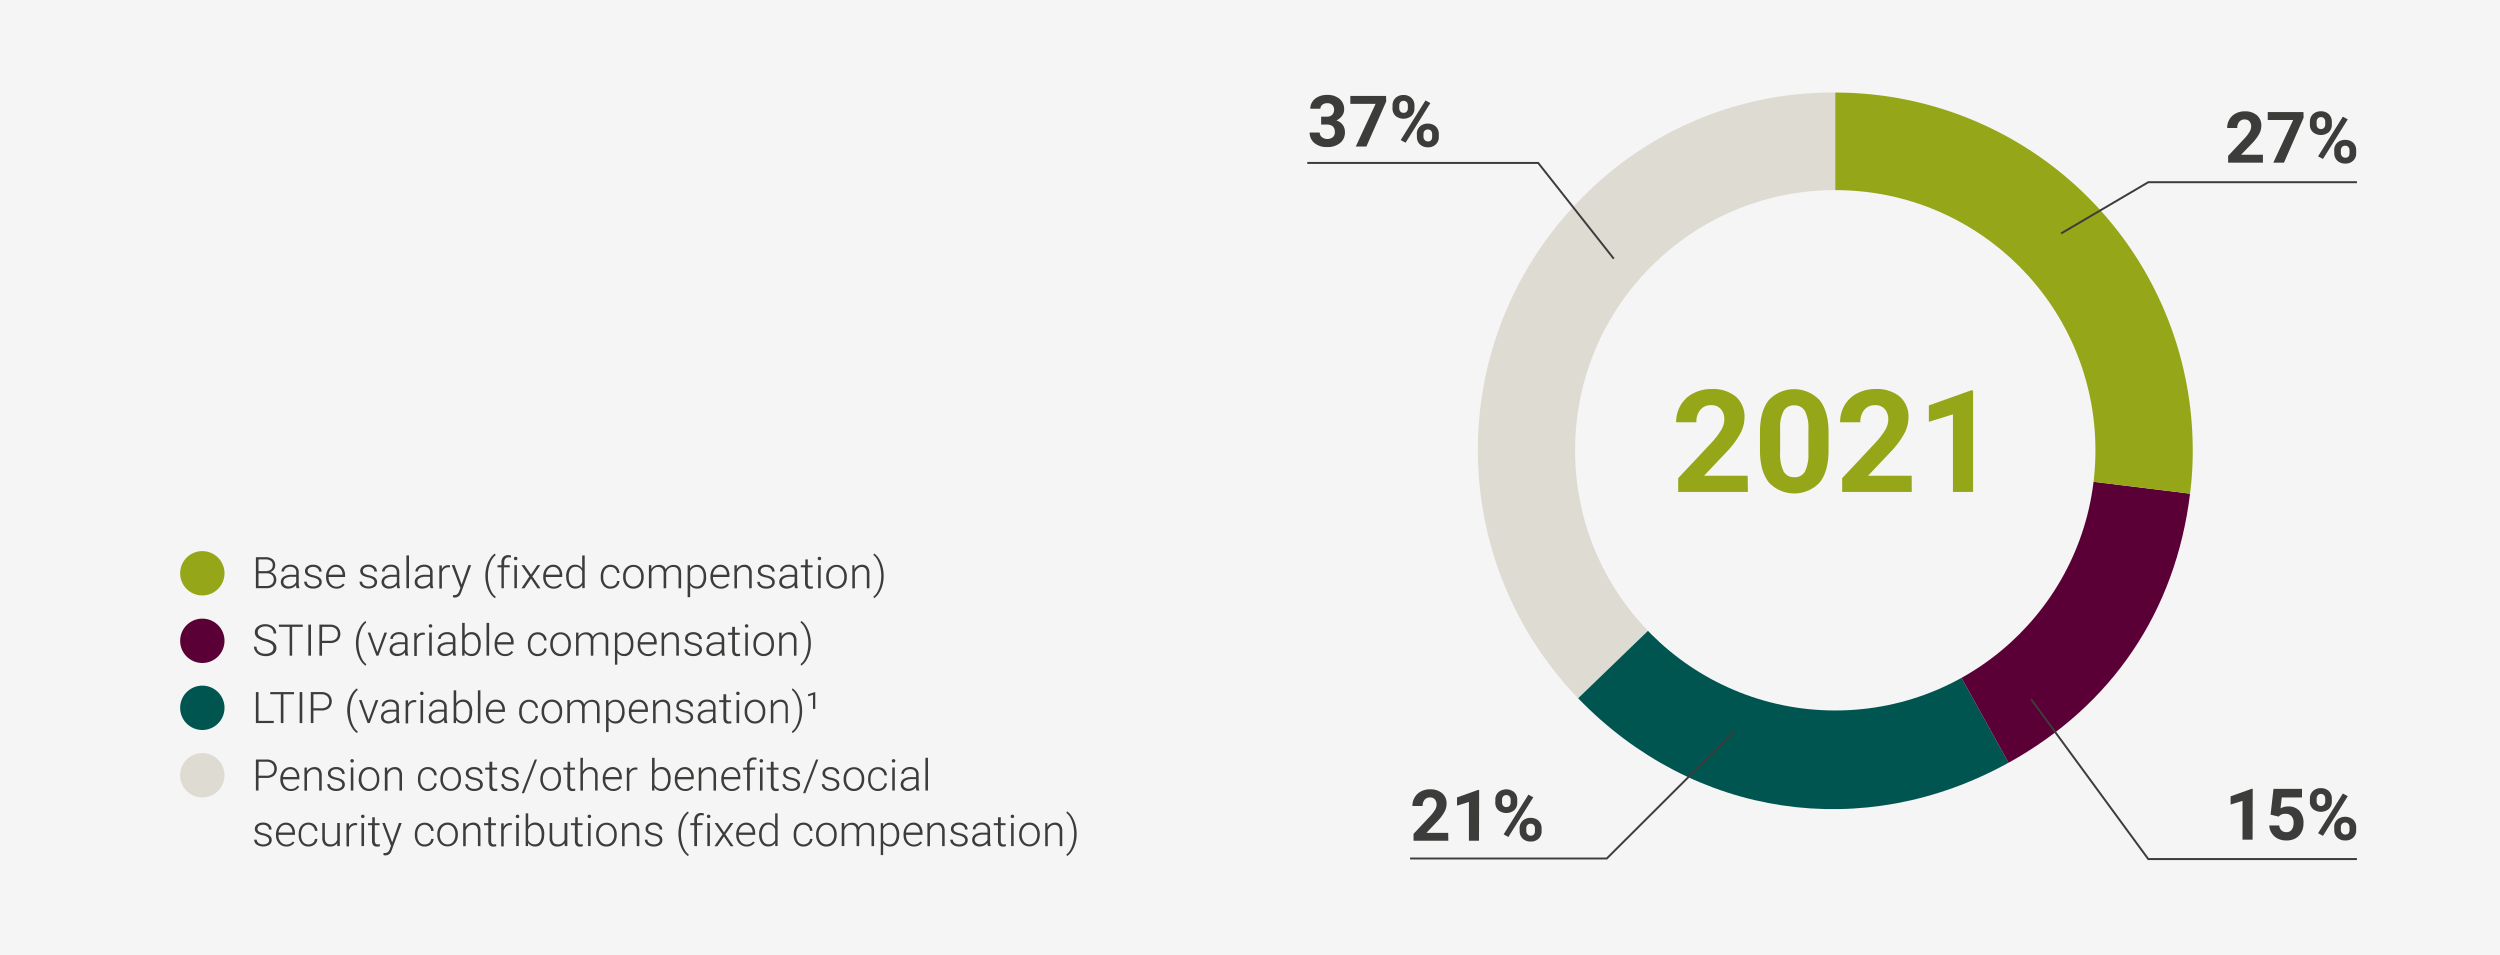 <svg xmlns="http://www.w3.org/2000/svg" viewBox="0 0 630.14 240.82">
  <title>Zeichenfläche 120 Kopie</title>
  <g id="HG">
    <rect y="-0.02" width="630.14" height="240.86" fill="#f5f5f5"/>
  </g>
  <g id="Ebene_1" data-name="Ebene 1">
    <g>
      <g>
        <path d="M462.59,113.43,397.78,176A90.1,90.1,0,0,1,400,48.62a88.27,88.27,0,0,1,62.59-25.29Z" fill="#dedbd2"/>
        <path d="M462.59,113.43l43.68,78.81C469.71,212.5,426.82,206.09,397.78,176Z" fill="#005550"/>
        <path d="M462.59,113.43l89.43,11c-3.64,29.64-19.63,53.35-45.75,67.83Z" fill="#5a0037"/>
        <path d="M462.59,113.43V23.33a90.1,90.1,0,0,1,90.1,90.1,84,84,0,0,1-.67,11Z" fill="#96a619"/>
      </g>
      <circle cx="462.59" cy="113.5" r="65.58" fill="#f5f5f5"/>
    </g>
    <g>
      <g id="revenue-split-by-the" style="isolation: isolate">
        <g style="isolation: isolate">
          <path d="M64.5,148.26v-7.82h2.31a3,3,0,0,1,1.9.52,1.83,1.83,0,0,1,.65,1.53,1.76,1.76,0,0,1-.33,1.06,1.8,1.8,0,0,1-.9.64,1.89,1.89,0,0,1,1.1.67,1.92,1.92,0,0,1,.41,1.2,2,2,0,0,1-.67,1.62,2.71,2.71,0,0,1-1.86.58Zm.66-4.31H67a2,2,0,0,0,1.28-.39,1.34,1.34,0,0,0,.46-1.09,1.32,1.32,0,0,0-.47-1.11,2.34,2.34,0,0,0-1.42-.36H65.16Zm0,.56v3.19h2a2,2,0,0,0,1.34-.43,1.52,1.52,0,0,0,.5-1.2,1.46,1.46,0,0,0-.47-1.14,1.94,1.94,0,0,0-1.32-.42Z" fill="#3c3c3b"/>
          <path d="M74.75,148.26a3.32,3.32,0,0,1-.12-.81,2.3,2.3,0,0,1-.86.68,2.64,2.64,0,0,1-1.11.24,2,2,0,0,1-1.36-.47,1.53,1.53,0,0,1-.52-1.18,1.55,1.55,0,0,1,.71-1.34,3.39,3.39,0,0,1,2-.5h1.17v-.66a1.27,1.27,0,0,0-.39-1,1.58,1.58,0,0,0-1.12-.35,1.73,1.73,0,0,0-1.11.34,1,1,0,0,0-.44.83h-.65a1.5,1.5,0,0,1,.65-1.2,2.47,2.47,0,0,1,1.58-.51,2.31,2.31,0,0,1,1.54.49,1.75,1.75,0,0,1,.57,1.36v2.75a3.36,3.36,0,0,0,.18,1.26v.06Zm-2-.46a2.17,2.17,0,0,0,1.16-.31,1.91,1.91,0,0,0,.74-.83v-1.28H73.48a2.88,2.88,0,0,0-1.51.35,1.09,1.09,0,0,0-.18,1.75A1.39,1.39,0,0,0,72.73,147.8Z" fill="#3c3c3b"/>
          <path d="M80.46,146.79a.91.91,0,0,0-.39-.77,2.83,2.83,0,0,0-1.15-.46,5.22,5.22,0,0,1-1.2-.37,1.62,1.62,0,0,1-.64-.52,1.26,1.26,0,0,1-.2-.74,1.39,1.39,0,0,1,.57-1.14,2.3,2.3,0,0,1,1.47-.45,2.38,2.38,0,0,1,1.56.48,1.56,1.56,0,0,1,.59,1.26h-.64a1.07,1.07,0,0,0-.43-.85,1.66,1.66,0,0,0-1.08-.34,1.76,1.76,0,0,0-1,.28.9.9,0,0,0-.38.74.79.79,0,0,0,.32.67A3.27,3.27,0,0,0,79,145a5.37,5.37,0,0,1,1.26.42,1.63,1.63,0,0,1,.63.55,1.5,1.5,0,0,1-.39,1.94,2.56,2.56,0,0,1-1.55.44,2.59,2.59,0,0,1-1.65-.49,1.51,1.51,0,0,1-.63-1.24h.65a1.1,1.1,0,0,0,.47.87,1.94,1.94,0,0,0,1.16.32,1.77,1.77,0,0,0,1.08-.3A.88.88,0,0,0,80.46,146.79Z" fill="#3c3c3b"/>
          <path d="M84.8,148.37A2.51,2.51,0,0,1,82.53,147a3.12,3.12,0,0,1-.34-1.47v-.23a3.38,3.38,0,0,1,.33-1.51,2.57,2.57,0,0,1,.9-1.05,2.23,2.23,0,0,1,1.26-.39,2.08,2.08,0,0,1,1.68.73,2.94,2.94,0,0,1,.62,2v.36H82.83v.12a2.43,2.43,0,0,0,.57,1.65,1.8,1.8,0,0,0,1.42.66,2.14,2.14,0,0,0,.91-.19,2,2,0,0,0,.72-.6l.41.3A2.35,2.35,0,0,1,84.8,148.37Zm-.12-5.48a1.62,1.62,0,0,0-1.22.53,2.54,2.54,0,0,0-.61,1.43h3.49v-.07a2.13,2.13,0,0,0-.48-1.36A1.48,1.48,0,0,0,84.68,142.89Z" fill="#3c3c3b"/>
          <path d="M94.39,146.79A.91.91,0,0,0,94,146a2.82,2.82,0,0,0-1.16-.46,5.56,5.56,0,0,1-1.2-.37,1.66,1.66,0,0,1-.63-.52,1.27,1.27,0,0,1-.21-.74,1.38,1.38,0,0,1,.58-1.14,2.3,2.3,0,0,1,1.47-.45,2.38,2.38,0,0,1,1.56.48,1.56,1.56,0,0,1,.59,1.26h-.65a1.06,1.06,0,0,0-.42-.85,1.68,1.68,0,0,0-1.08-.34,1.76,1.76,0,0,0-1,.28.9.9,0,0,0-.38.74.77.77,0,0,0,.32.67,3.28,3.28,0,0,0,1.16.44,5.32,5.32,0,0,1,1.27.42,1.63,1.63,0,0,1,.63.55,1.5,1.5,0,0,1-.39,1.94,3,3,0,0,1-3.2-.05,1.51,1.51,0,0,1-.63-1.24h.64a1.14,1.14,0,0,0,.48.87,1.94,1.94,0,0,0,1.16.32,1.79,1.79,0,0,0,1.08-.3A.88.88,0,0,0,94.39,146.79Z" fill="#3c3c3b"/>
          <path d="M100.14,148.26a3.32,3.32,0,0,1-.12-.81,2.3,2.3,0,0,1-.86.68,2.64,2.64,0,0,1-1.11.24,2,2,0,0,1-1.36-.47,1.53,1.53,0,0,1-.52-1.18,1.55,1.55,0,0,1,.71-1.34,3.39,3.39,0,0,1,2-.5H100v-.66a1.27,1.27,0,0,0-.38-1,1.58,1.58,0,0,0-1.12-.35,1.73,1.73,0,0,0-1.11.34,1,1,0,0,0-.44.83h-.65a1.5,1.5,0,0,1,.65-1.2,2.47,2.47,0,0,1,1.58-.51,2.31,2.31,0,0,1,1.54.49,1.75,1.75,0,0,1,.57,1.36v2.75a3.36,3.36,0,0,0,.18,1.26v.06Zm-2-.46a2.17,2.17,0,0,0,1.16-.31,1.88,1.88,0,0,0,.73-.83v-1.28H98.86a2.87,2.87,0,0,0-1.5.35,1.09,1.09,0,0,0-.18,1.75A1.39,1.39,0,0,0,98.12,147.8Z" fill="#3c3c3b"/>
          <path d="M103.09,148.26h-.65V140h.65Z" fill="#3c3c3b"/>
          <path d="M108.5,148.26a3.32,3.32,0,0,1-.12-.81,2.39,2.39,0,0,1-.86.68,2.64,2.64,0,0,1-1.11.24,2,2,0,0,1-1.36-.47,1.5,1.5,0,0,1-.52-1.18,1.55,1.55,0,0,1,.71-1.34,3.37,3.37,0,0,1,2-.5h1.16v-.66a1.3,1.3,0,0,0-.38-1,1.58,1.58,0,0,0-1.12-.35,1.73,1.73,0,0,0-1.11.34,1,1,0,0,0-.44.83h-.65a1.5,1.5,0,0,1,.65-1.2,2.46,2.46,0,0,1,1.58-.51,2.27,2.27,0,0,1,1.53.49,1.73,1.73,0,0,1,.58,1.36v2.75a3.36,3.36,0,0,0,.18,1.26v.06Zm-2-.46a2.11,2.11,0,0,0,1.15-.31,1.85,1.85,0,0,0,.74-.83v-1.28h-1.15a2.87,2.87,0,0,0-1.5.35,1.09,1.09,0,0,0-.18,1.75A1.37,1.37,0,0,0,106.48,147.8Z" fill="#3c3c3b"/>
          <path d="M113.41,143a2,2,0,0,0-.43,0,1.51,1.51,0,0,0-1,.34,1.84,1.84,0,0,0-.6,1v4h-.64v-5.81h.63v.92a1.72,1.72,0,0,1,1.64-1,1.24,1.24,0,0,1,.43.07Z" fill="#3c3c3b"/>
          <path d="M116.36,147.34l1.7-4.89h.69l-2.48,6.8-.13.3a1.55,1.55,0,0,1-1.47,1.06,1.86,1.86,0,0,1-.5-.08V150l.33,0a1.2,1.2,0,0,0,.77-.23,1.72,1.72,0,0,0,.49-.8l.29-.79-2.19-5.76h.7Z" fill="#3c3c3b"/>
          <path d="M122.34,145.1a8.63,8.63,0,0,1,.3-2.27,7.2,7.2,0,0,1,.88-2,3.84,3.84,0,0,1,1.24-1.31l.16.43a3.14,3.14,0,0,0-.7.74,5.4,5.4,0,0,0-.63,1.15,8.19,8.19,0,0,0-.44,1.49,9.75,9.75,0,0,0-.17,1.89,9,9,0,0,0,.26,2.15,7,7,0,0,0,.7,1.83,3.53,3.53,0,0,0,1,1.19l-.16.42a4.22,4.22,0,0,1-1.26-1.32,7.24,7.24,0,0,1-.87-2A8.82,8.82,0,0,1,122.34,145.1Z" fill="#3c3c3b"/>
          <path d="M126.39,148.26V143h-1v-.53h1v-.7a1.88,1.88,0,0,1,.46-1.37,1.64,1.64,0,0,1,1.26-.48,2.48,2.48,0,0,1,.68.09l0,.53a2.65,2.65,0,0,0-.58-.06,1.06,1.06,0,0,0-.83.33,1.39,1.39,0,0,0-.29.94v.72h1.38V143H127v5.28Z" fill="#3c3c3b"/>
          <path d="M129.53,140.77a.43.43,0,0,1,.44-.43.42.42,0,0,1,.33.13.41.41,0,0,1,.12.3.41.41,0,0,1-.45.43.44.44,0,0,1-.32-.12A.45.45,0,0,1,129.53,140.77Zm.76,7.49h-.64v-5.81h.64Z" fill="#3c3c3b"/>
          <path d="M133.86,144.81l1.57-2.36h.76l-2,2.85,2.06,3h-.76l-1.65-2.46-1.66,2.46h-.75l2-3-2-2.85h.75Z" fill="#3c3c3b"/>
          <path d="M139.53,148.37a2.51,2.51,0,0,1-2.27-1.38,3.25,3.25,0,0,1-.34-1.47v-.23a3.38,3.38,0,0,1,.33-1.51,2.65,2.65,0,0,1,.9-1.05,2.23,2.23,0,0,1,1.26-.39,2.07,2.07,0,0,1,1.68.73,2.94,2.94,0,0,1,.62,2v.36h-4.15v.12a2.43,2.43,0,0,0,.57,1.65,1.8,1.8,0,0,0,1.43.66,2.21,2.21,0,0,0,.91-.19,2.09,2.09,0,0,0,.71-.6l.41.3A2.35,2.35,0,0,1,139.53,148.37Zm-.12-5.48a1.62,1.62,0,0,0-1.22.53,2.46,2.46,0,0,0-.6,1.43h3.48v-.07a2.13,2.13,0,0,0-.48-1.36A1.48,1.48,0,0,0,139.41,142.89Z" fill="#3c3c3b"/>
          <path d="M142.7,145.3a3.5,3.5,0,0,1,.61-2.15,1.94,1.94,0,0,1,1.64-.81,2,2,0,0,1,1.79.93V140h.64v8.25h-.6l0-.77a2.06,2.06,0,0,1-1.81.88,1.94,1.94,0,0,1-1.62-.81,3.53,3.53,0,0,1-.62-2.18Zm.66.12a3,3,0,0,0,.44,1.75,1.45,1.45,0,0,0,1.26.64,1.72,1.72,0,0,0,1.68-1.05V144a1.71,1.71,0,0,0-1.67-1.14,1.45,1.45,0,0,0-1.26.64A3.24,3.24,0,0,0,143.36,145.42Z" fill="#3c3c3b"/>
          <path d="M153.9,147.83a1.69,1.69,0,0,0,1.12-.38,1.33,1.33,0,0,0,.5-1h.61a1.88,1.88,0,0,1-.33,1,2.07,2.07,0,0,1-.81.68,2.42,2.42,0,0,1-1.09.25,2.21,2.21,0,0,1-1.81-.8,3.18,3.18,0,0,1-.67-2.13v-.2a3.65,3.65,0,0,1,.3-1.52,2.27,2.27,0,0,1,2.17-1.38,2.24,2.24,0,0,1,1.58.57,2.1,2.1,0,0,1,.66,1.5h-.61a1.6,1.6,0,0,0-.5-1.1,1.58,1.58,0,0,0-1.13-.42,1.6,1.6,0,0,0-1.35.63,2.85,2.85,0,0,0-.48,1.76v.19a2.76,2.76,0,0,0,.48,1.73A1.61,1.61,0,0,0,153.9,147.83Z" fill="#3c3c3b"/>
          <path d="M157.06,145.27a3.38,3.38,0,0,1,.33-1.51,2.43,2.43,0,0,1,.91-1,2.5,2.5,0,0,1,1.35-.38,2.38,2.38,0,0,1,1.88.82,3.12,3.12,0,0,1,.72,2.15v.14a3.43,3.43,0,0,1-.33,1.52,2.41,2.41,0,0,1-.91,1,2.47,2.47,0,0,1-1.35.37,2.42,2.42,0,0,1-1.88-.81,3.17,3.17,0,0,1-.72-2.16Zm.65.18a2.65,2.65,0,0,0,.54,1.71,1.82,1.82,0,0,0,2.82,0,2.75,2.75,0,0,0,.54-1.77v-.12a2.9,2.9,0,0,0-.25-1.22,1.89,1.89,0,0,0-.69-.85,1.8,1.8,0,0,0-2.42.37,2.7,2.7,0,0,0-.54,1.76Z" fill="#3c3c3b"/>
          <path d="M164.16,142.45l0,1a2.18,2.18,0,0,1,.81-.79,2.15,2.15,0,0,1,1.07-.27,1.64,1.64,0,0,1,1.75,1.13,2.14,2.14,0,0,1,.83-.83,2.27,2.27,0,0,1,1.15-.3c1.25,0,1.88.68,1.91,2v3.88h-.65v-3.83a1.7,1.7,0,0,0-.33-1.15,1.37,1.37,0,0,0-1.08-.38,1.74,1.74,0,0,0-1.17.45,1.56,1.56,0,0,0-.53,1.07v3.84h-.65v-3.88a1.59,1.59,0,0,0-.35-1.11,1.43,1.43,0,0,0-1.07-.37,1.63,1.63,0,0,0-1,.35,2,2,0,0,0-.64,1v4h-.65v-5.81Z" fill="#3c3c3b"/>
          <path d="M178,145.42a3.49,3.49,0,0,1-.6,2.15,1.94,1.94,0,0,1-1.62.8,2.14,2.14,0,0,1-1.82-.84v3h-.64v-8.05h.6l0,.82a2.06,2.06,0,0,1,1.82-.93,1.94,1.94,0,0,1,1.63.79,3.56,3.56,0,0,1,.6,2.19Zm-.65-.12a3,3,0,0,0-.45-1.75,1.49,1.49,0,0,0-1.28-.65,1.77,1.77,0,0,0-1,.29,1.8,1.8,0,0,0-.65.82v2.79a1.64,1.64,0,0,0,.66.76,1.86,1.86,0,0,0,1,.27,1.46,1.46,0,0,0,1.27-.65A3.28,3.28,0,0,0,177.35,145.3Z" fill="#3c3c3b"/>
          <path d="M181.67,148.37a2.48,2.48,0,0,1-1.34-.37,2.46,2.46,0,0,1-.93-1,3.24,3.24,0,0,1-.33-1.47v-.23a3.52,3.52,0,0,1,.32-1.51,2.59,2.59,0,0,1,.91-1.05,2.17,2.17,0,0,1,1.25-.39,2.07,2.07,0,0,1,1.68.73,2.89,2.89,0,0,1,.62,2v.36h-4.14v.12a2.48,2.48,0,0,0,.56,1.65,1.82,1.82,0,0,0,1.43.66,2.17,2.17,0,0,0,.91-.19,2.22,2.22,0,0,0,.72-.6l.4.3A2.33,2.33,0,0,1,181.67,148.37Zm-.12-5.48a1.62,1.62,0,0,0-1.22.53,2.46,2.46,0,0,0-.6,1.43h3.48v-.07a2.07,2.07,0,0,0-.47-1.36A1.5,1.5,0,0,0,181.55,142.89Z" fill="#3c3c3b"/>
          <path d="M185.72,142.45l0,1a2.32,2.32,0,0,1,.81-.81,2.13,2.13,0,0,1,1.08-.29,1.73,1.73,0,0,1,1.39.53,2.38,2.38,0,0,1,.47,1.58v3.81h-.64v-3.82a1.86,1.86,0,0,0-.33-1.16,1.32,1.32,0,0,0-1-.38,1.64,1.64,0,0,0-1.06.38,2.2,2.2,0,0,0-.68,1v4h-.64v-5.81Z" fill="#3c3c3b"/>
          <path d="M194.63,146.79a.91.91,0,0,0-.39-.77,2.83,2.83,0,0,0-1.15-.46,5.49,5.49,0,0,1-1.21-.37,1.66,1.66,0,0,1-.63-.52,1.27,1.27,0,0,1-.21-.74,1.4,1.4,0,0,1,.58-1.14,2.3,2.3,0,0,1,1.47-.45,2.38,2.38,0,0,1,1.56.48,1.56,1.56,0,0,1,.59,1.26h-.65a1.06,1.06,0,0,0-.42-.85,1.68,1.68,0,0,0-1.08-.34,1.76,1.76,0,0,0-1,.28.9.9,0,0,0-.38.74.79.79,0,0,0,.32.67,3.28,3.28,0,0,0,1.16.44,5.32,5.32,0,0,1,1.27.42,1.63,1.63,0,0,1,.63.55,1.5,1.5,0,0,1-.39,1.94,2.56,2.56,0,0,1-1.55.44,2.59,2.59,0,0,1-1.65-.49,1.51,1.51,0,0,1-.63-1.24h.65a1.1,1.1,0,0,0,.47.87,1.94,1.94,0,0,0,1.16.32,1.77,1.77,0,0,0,1.08-.3A.88.88,0,0,0,194.63,146.79Z" fill="#3c3c3b"/>
          <path d="M200.38,148.26a3.32,3.32,0,0,1-.12-.81,2.23,2.23,0,0,1-.86.68,2.64,2.64,0,0,1-1.11.24,2,2,0,0,1-1.36-.47,1.52,1.52,0,0,1-.51-1.18,1.54,1.54,0,0,1,.7-1.34,3.39,3.39,0,0,1,2-.5h1.17v-.66a1.27,1.27,0,0,0-.39-1,1.57,1.57,0,0,0-1.12-.35,1.73,1.73,0,0,0-1.11.34,1,1,0,0,0-.44.83h-.64a1.49,1.49,0,0,1,.64-1.2,2.47,2.47,0,0,1,1.58-.51,2.31,2.31,0,0,1,1.54.49,1.79,1.79,0,0,1,.58,1.36v2.75a3.39,3.39,0,0,0,.17,1.26v.06Zm-2-.46a2.17,2.17,0,0,0,1.16-.31,1.91,1.91,0,0,0,.74-.83v-1.28h-1.15a2.91,2.91,0,0,0-1.51.35,1.09,1.09,0,0,0-.18,1.75A1.39,1.39,0,0,0,198.36,147.8Z" fill="#3c3c3b"/>
          <path d="M203.61,141v1.49h1.2V143h-1.2v3.87a1.23,1.23,0,0,0,.17.72.67.67,0,0,0,.58.24,5.17,5.17,0,0,0,.53-.05l0,.52a2.11,2.11,0,0,1-.68.09,1.17,1.17,0,0,1-1-.38,1.83,1.83,0,0,1-.3-1.13V143h-1.07v-.53H203V141Z" fill="#3c3c3b"/>
          <path d="M206.11,140.77a.4.4,0,0,1,.11-.3.41.41,0,0,1,.32-.13.42.42,0,0,1,.33.13.41.41,0,0,1,.12.3.41.41,0,0,1-.45.43.4.4,0,0,1-.43-.43Zm.75,7.49h-.64v-5.81h.64Z" fill="#3c3c3b"/>
          <path d="M208.25,145.27a3.38,3.38,0,0,1,.33-1.51,2.39,2.39,0,0,1,.92-1,2.44,2.44,0,0,1,1.34-.38,2.38,2.38,0,0,1,1.88.82,3.12,3.12,0,0,1,.72,2.15v.14a3.56,3.56,0,0,1-.32,1.52,2.49,2.49,0,0,1-.92,1,2.44,2.44,0,0,1-1.35.37,2.38,2.38,0,0,1-1.87-.81,3.12,3.12,0,0,1-.73-2.16Zm.65.18a2.65,2.65,0,0,0,.54,1.71,1.82,1.82,0,0,0,2.82,0,2.75,2.75,0,0,0,.54-1.77v-.12a2.9,2.9,0,0,0-.25-1.22,1.89,1.89,0,0,0-.69-.85,1.8,1.8,0,0,0-2.42.37,2.7,2.7,0,0,0-.54,1.76Z" fill="#3c3c3b"/>
          <path d="M215.38,142.45l0,1a2.27,2.27,0,0,1,.82-.81,2.08,2.08,0,0,1,1.08-.29,1.76,1.76,0,0,1,1.39.53,2.38,2.38,0,0,1,.46,1.58v3.81h-.64v-3.82a1.75,1.75,0,0,0-.33-1.16,1.31,1.31,0,0,0-1-.38,1.59,1.59,0,0,0-1,.38,2.06,2.06,0,0,0-.68,1v4h-.64v-5.81Z" fill="#3c3c3b"/>
          <path d="M222.73,145.18a8.59,8.59,0,0,1-.29,2.28,7.05,7.05,0,0,1-.87,2,4,4,0,0,1-1.26,1.33l-.16-.42a3.49,3.49,0,0,0,1-1.16,7.13,7.13,0,0,0,.71-1.84,9.64,9.64,0,0,0,.26-2.28,9,9,0,0,0-.26-2.15,7.65,7.65,0,0,0-.71-1.85,3.62,3.62,0,0,0-1-1.18l.16-.41a4,4,0,0,1,1.25,1.32,7.28,7.28,0,0,1,.87,2A9,9,0,0,1,222.73,145.18Z" fill="#3c3c3b"/>
          <path d="M68.92,163.34a1.26,1.26,0,0,0-.46-1,4.87,4.87,0,0,0-1.67-.72,5.84,5.84,0,0,1-1.77-.74,1.76,1.76,0,0,1-.79-1.5A1.72,1.72,0,0,1,65,157.9a3,3,0,0,1,1.88-.57,3.17,3.17,0,0,1,1.4.31,2.21,2.21,0,0,1,1,.83,2.18,2.18,0,0,1,.34,1.2h-.67a1.64,1.64,0,0,0-.55-1.29,2.14,2.14,0,0,0-1.47-.49,2.4,2.4,0,0,0-1.43.4,1.27,1.27,0,0,0-.53,1.05,1.17,1.17,0,0,0,.48,1,4.25,4.25,0,0,0,1.53.67,7.51,7.51,0,0,1,1.6.59,2.34,2.34,0,0,1,.81.74,1.82,1.82,0,0,1,.28,1,1.76,1.76,0,0,1-.74,1.48,3.16,3.16,0,0,1-1.95.56,3.78,3.78,0,0,1-1.52-.3,2.23,2.23,0,0,1-1-.82A2.13,2.13,0,0,1,64,163h.66a1.56,1.56,0,0,0,.62,1.3,2.6,2.6,0,0,0,1.64.48,2.44,2.44,0,0,0,1.47-.4A1.26,1.26,0,0,0,68.92,163.34Z" fill="#3c3c3b"/>
          <path d="M76.32,158H73.64v7.26H73V158H70.3v-.56h6Z" fill="#3c3c3b"/>
          <path d="M78.39,165.26h-.67v-7.82h.67Z" fill="#3c3c3b"/>
          <path d="M81.17,162.08v3.18h-.66v-7.82h2.66a2.8,2.8,0,0,1,1.93.63,2.45,2.45,0,0,1,0,3.41,2.88,2.88,0,0,1-2,.6Zm0-.56h2a2.11,2.11,0,0,0,1.47-.46,1.64,1.64,0,0,0,.5-1.27,1.72,1.72,0,0,0-.5-1.3,2,2,0,0,0-1.43-.49h-2Z" fill="#3c3c3b"/>
          <path d="M89.72,162.1a8.63,8.63,0,0,1,.3-2.27,7.2,7.2,0,0,1,.88-2,3.86,3.86,0,0,1,1.25-1.31l.15.43a3.14,3.14,0,0,0-.7.74,5,5,0,0,0-.62,1.15,8.18,8.18,0,0,0-.45,1.49,9.75,9.75,0,0,0-.17,1.89,9,9,0,0,0,.26,2.15,7,7,0,0,0,.7,1.83,3.65,3.65,0,0,0,1,1.19l-.15.42a4.14,4.14,0,0,1-1.27-1.32,7.55,7.55,0,0,1-.87-2A9.25,9.25,0,0,1,89.72,162.1Z" fill="#3c3c3b"/>
          <path d="M95.12,164.38l1.77-4.93h.66l-2.17,5.81h-.52l-2.18-5.81h.66Z" fill="#3c3c3b"/>
          <path d="M102.19,165.26a2.89,2.89,0,0,1-.12-.81,2.34,2.34,0,0,1-.87.68,2.59,2.59,0,0,1-1.1.24,2,2,0,0,1-1.36-.47,1.5,1.5,0,0,1-.52-1.18,1.55,1.55,0,0,1,.71-1.34,3.37,3.37,0,0,1,2-.5h1.16v-.66a1.3,1.3,0,0,0-.38-1,1.58,1.58,0,0,0-1.12-.35,1.78,1.78,0,0,0-1.12.34,1,1,0,0,0-.44.83h-.64a1.49,1.49,0,0,1,.64-1.2,2.48,2.48,0,0,1,1.59-.51,2.27,2.27,0,0,1,1.53.49,1.73,1.73,0,0,1,.58,1.36v2.75a3.36,3.36,0,0,0,.18,1.26v.06Zm-2-.46a2.13,2.13,0,0,0,1.15-.31,1.85,1.85,0,0,0,.74-.83v-1.28h-1.15a2.87,2.87,0,0,0-1.5.35,1.08,1.08,0,0,0-.18,1.75A1.37,1.37,0,0,0,100.17,164.8Z" fill="#3c3c3b"/>
          <path d="M107.1,160a2.06,2.06,0,0,0-.44,0,1.51,1.51,0,0,0-1,.34,1.84,1.84,0,0,0-.6,1v4h-.64v-5.81H105v.92a1.72,1.72,0,0,1,1.64-1,1.14,1.14,0,0,1,.42.07Z" fill="#3c3c3b"/>
          <path d="M108.08,157.77a.44.44,0,0,1,.11-.3.42.42,0,0,1,.33-.13.43.43,0,0,1,.44.43.45.45,0,0,1-.12.31.44.44,0,0,1-.32.12.45.45,0,0,1-.33-.12A.49.49,0,0,1,108.08,157.77Zm.75,7.49h-.64v-5.81h.64Z" fill="#3c3c3b"/>
          <path d="M114.25,165.26a2.83,2.83,0,0,1-.13-.81,2.23,2.23,0,0,1-.86.68,2.64,2.64,0,0,1-1.11.24,1.93,1.93,0,0,1-1.35-.47,1.5,1.5,0,0,1-.52-1.18,1.54,1.54,0,0,1,.7-1.34,3.42,3.42,0,0,1,2-.5h1.17v-.66a1.27,1.27,0,0,0-.39-1,1.55,1.55,0,0,0-1.12-.35,1.77,1.77,0,0,0-1.11.34,1,1,0,0,0-.44.83h-.64a1.49,1.49,0,0,1,.64-1.2,2.48,2.48,0,0,1,1.59-.51,2.27,2.27,0,0,1,1.53.49,1.73,1.73,0,0,1,.58,1.36v2.75a3.36,3.36,0,0,0,.18,1.26v.06Zm-2-.46a2.13,2.13,0,0,0,1.15-.31,1.85,1.85,0,0,0,.74-.83v-1.28H113a2.87,2.87,0,0,0-1.5.35,1.05,1.05,0,0,0-.55.94,1,1,0,0,0,.37.81A1.37,1.37,0,0,0,112.23,164.8Z" fill="#3c3c3b"/>
          <path d="M121.15,162.42a3.49,3.49,0,0,1-.6,2.15,1.93,1.93,0,0,1-1.62.8,2.1,2.1,0,0,1-1.84-.9l0,.79h-.6V157h.64v3.28a2,2,0,0,1,1.81-.95,2,2,0,0,1,1.63.79,3.52,3.52,0,0,1,.6,2.19Zm-.64-.12a3,3,0,0,0-.45-1.77,1.46,1.46,0,0,0-1.26-.63,1.69,1.69,0,0,0-1,.31,1.75,1.75,0,0,0-.65.88v2.63a1.71,1.71,0,0,0,1.7,1.09,1.45,1.45,0,0,0,1.25-.63A3.22,3.22,0,0,0,120.51,162.3Z" fill="#3c3c3b"/>
          <path d="M123.29,165.26h-.65V157h.65Z" fill="#3c3c3b"/>
          <path d="M127.28,165.37a2.48,2.48,0,0,1-1.34-.37,2.46,2.46,0,0,1-.93-1,3.24,3.24,0,0,1-.33-1.47v-.23a3.52,3.52,0,0,1,.32-1.51,2.59,2.59,0,0,1,.91-1.05,2.21,2.21,0,0,1,1.26-.39,2.06,2.06,0,0,1,1.67.73,2.89,2.89,0,0,1,.62,2v.36h-4.14v.12a2.48,2.48,0,0,0,.56,1.65,1.82,1.82,0,0,0,1.43.66,2.17,2.17,0,0,0,.91-.19,2.22,2.22,0,0,0,.72-.6l.4.3A2.33,2.33,0,0,1,127.28,165.37Zm-.11-5.48a1.63,1.63,0,0,0-1.23.53,2.46,2.46,0,0,0-.6,1.43h3.48v-.07a2.07,2.07,0,0,0-.47-1.36A1.49,1.49,0,0,0,127.17,159.89Z" fill="#3c3c3b"/>
          <path d="M135.54,164.83a1.69,1.69,0,0,0,1.12-.38,1.33,1.33,0,0,0,.5-1h.61a1.79,1.79,0,0,1-.33,1,2.07,2.07,0,0,1-.81.68,2.39,2.39,0,0,1-1.09.25,2.21,2.21,0,0,1-1.81-.8,3.18,3.18,0,0,1-.67-2.13v-.2a3.65,3.65,0,0,1,.3-1.52,2.34,2.34,0,0,1,.86-1,2.38,2.38,0,0,1,1.31-.36,2.24,2.24,0,0,1,1.58.57,2.06,2.06,0,0,1,.66,1.5h-.61a1.6,1.6,0,0,0-.5-1.1,1.58,1.58,0,0,0-1.13-.42,1.6,1.6,0,0,0-1.35.63,2.85,2.85,0,0,0-.48,1.76v.19a2.76,2.76,0,0,0,.48,1.73A1.61,1.61,0,0,0,135.54,164.83Z" fill="#3c3c3b"/>
          <path d="M138.7,162.27a3.38,3.38,0,0,1,.33-1.51,2.39,2.39,0,0,1,.92-1,2.44,2.44,0,0,1,1.34-.38,2.38,2.38,0,0,1,1.88.82,3.12,3.12,0,0,1,.72,2.15v.14a3.56,3.56,0,0,1-.32,1.52,2.49,2.49,0,0,1-.92,1,2.44,2.44,0,0,1-1.35.37,2.38,2.38,0,0,1-1.87-.81,3.12,3.12,0,0,1-.73-2.16Zm.65.18a2.65,2.65,0,0,0,.54,1.71,1.82,1.82,0,0,0,2.82,0,2.75,2.75,0,0,0,.54-1.77v-.12a2.9,2.9,0,0,0-.25-1.22,1.89,1.89,0,0,0-.69-.85,1.8,1.8,0,0,0-2.42.37,2.7,2.7,0,0,0-.54,1.76Z" fill="#3c3c3b"/>
          <path d="M145.8,159.45l0,1a2.09,2.09,0,0,1,.8-.79,2.15,2.15,0,0,1,1.07-.27,1.64,1.64,0,0,1,1.75,1.13,2.2,2.2,0,0,1,.83-.83,2.27,2.27,0,0,1,1.15-.3c1.25,0,1.88.68,1.91,2v3.88h-.65v-3.83a1.7,1.7,0,0,0-.33-1.15,1.37,1.37,0,0,0-1.08-.38,1.74,1.74,0,0,0-1.17.45,1.6,1.6,0,0,0-.53,1.07v3.84h-.64v-3.88a1.64,1.64,0,0,0-.36-1.11,1.4,1.4,0,0,0-1.06-.37,1.61,1.61,0,0,0-1,.35,2,2,0,0,0-.65,1v4h-.64v-5.81Z" fill="#3c3c3b"/>
          <path d="M159.64,162.42a3.49,3.49,0,0,1-.6,2.15,1.92,1.92,0,0,1-1.61.8,2.15,2.15,0,0,1-1.83-.84v3H155v-8.05h.6l0,.82a2.06,2.06,0,0,1,1.82-.93,2,2,0,0,1,1.64.79,3.63,3.63,0,0,1,.59,2.19Zm-.65-.12a3,3,0,0,0-.45-1.75,1.48,1.48,0,0,0-1.27-.65,1.78,1.78,0,0,0-1,.29,1.8,1.8,0,0,0-.65.82v2.79a1.64,1.64,0,0,0,.66.76,1.89,1.89,0,0,0,1,.27,1.45,1.45,0,0,0,1.26-.65A3.28,3.28,0,0,0,159,162.3Z" fill="#3c3c3b"/>
          <path d="M163.31,165.37A2.48,2.48,0,0,1,162,165a2.46,2.46,0,0,1-.93-1,3.24,3.24,0,0,1-.33-1.47v-.23a3.52,3.52,0,0,1,.32-1.51,2.59,2.59,0,0,1,.91-1.05,2.17,2.17,0,0,1,1.25-.39,2.07,2.07,0,0,1,1.68.73,2.89,2.89,0,0,1,.62,2v.36h-4.14v.12a2.48,2.48,0,0,0,.56,1.65,1.82,1.82,0,0,0,1.43.66,2.17,2.17,0,0,0,.91-.19,2.22,2.22,0,0,0,.72-.6l.4.3A2.33,2.33,0,0,1,163.31,165.37Zm-.12-5.48a1.62,1.62,0,0,0-1.22.53,2.46,2.46,0,0,0-.6,1.43h3.48v-.07a2.07,2.07,0,0,0-.47-1.36A1.5,1.5,0,0,0,163.19,159.89Z" fill="#3c3c3b"/>
          <path d="M167.36,159.45l0,1a2.27,2.27,0,0,1,.82-.81,2.07,2.07,0,0,1,1.07-.29,1.77,1.77,0,0,1,1.4.53,2.44,2.44,0,0,1,.46,1.58v3.81h-.64v-3.82a1.75,1.75,0,0,0-.33-1.16,1.31,1.31,0,0,0-1-.38,1.64,1.64,0,0,0-1.06.38,2.2,2.2,0,0,0-.68,1v4h-.63v-5.81Z" fill="#3c3c3b"/>
          <path d="M176.27,163.79a.91.91,0,0,0-.39-.77,2.83,2.83,0,0,0-1.15-.46,5.22,5.22,0,0,1-1.2-.37,1.62,1.62,0,0,1-.64-.52,1.26,1.26,0,0,1-.2-.74,1.39,1.39,0,0,1,.57-1.14,2.3,2.3,0,0,1,1.47-.45,2.38,2.38,0,0,1,1.56.48,1.56,1.56,0,0,1,.59,1.26h-.64a1.07,1.07,0,0,0-.43-.85,1.66,1.66,0,0,0-1.08-.34,1.76,1.76,0,0,0-1,.28.9.9,0,0,0-.38.74.79.79,0,0,0,.32.67,3.28,3.28,0,0,0,1.16.44,5.32,5.32,0,0,1,1.27.42,1.63,1.63,0,0,1,.63.55,1.5,1.5,0,0,1-.39,1.94,2.56,2.56,0,0,1-1.55.44,2.59,2.59,0,0,1-1.65-.49,1.51,1.51,0,0,1-.63-1.24h.65a1.1,1.1,0,0,0,.47.87,1.94,1.94,0,0,0,1.16.32,1.77,1.77,0,0,0,1.08-.3A.88.88,0,0,0,176.27,163.79Z" fill="#3c3c3b"/>
          <path d="M182,165.26a3.32,3.32,0,0,1-.12-.81,2.23,2.23,0,0,1-.86.68,2.64,2.64,0,0,1-1.11.24,2,2,0,0,1-1.36-.47,1.52,1.52,0,0,1-.51-1.18,1.54,1.54,0,0,1,.7-1.34,3.39,3.39,0,0,1,2-.5h1.17v-.66a1.27,1.27,0,0,0-.39-1,1.57,1.57,0,0,0-1.12-.35,1.73,1.73,0,0,0-1.11.34,1,1,0,0,0-.44.83h-.64a1.49,1.49,0,0,1,.64-1.2,2.48,2.48,0,0,1,1.59-.51,2.3,2.3,0,0,1,1.53.49,1.79,1.79,0,0,1,.58,1.36v2.75a3.62,3.62,0,0,0,.17,1.26v.06Zm-2-.46a2.13,2.13,0,0,0,1.15-.31,1.91,1.91,0,0,0,.74-.83v-1.28h-1.15a2.93,2.93,0,0,0-1.51.35,1.09,1.09,0,0,0-.18,1.75A1.42,1.42,0,0,0,180,164.8Z" fill="#3c3c3b"/>
          <path d="M185.25,158v1.49h1.2V160h-1.2v3.87a1.23,1.23,0,0,0,.17.72.68.68,0,0,0,.59.24l.52-.05,0,.52a2,2,0,0,1-.68.09,1.19,1.19,0,0,1-1-.38,1.83,1.83,0,0,1-.3-1.13V160h-1.07v-.53h1.07V158Z" fill="#3c3c3b"/>
          <path d="M187.75,157.77a.44.44,0,0,1,.11-.3.42.42,0,0,1,.33-.13.43.43,0,0,1,.44.43.45.45,0,0,1-.12.31.44.44,0,0,1-.32.12.45.45,0,0,1-.33-.12A.49.49,0,0,1,187.75,157.77Zm.75,7.49h-.64v-5.81h.64Z" fill="#3c3c3b"/>
          <path d="M189.9,162.27a3.38,3.38,0,0,1,.32-1.51,2.47,2.47,0,0,1,2.26-1.42,2.36,2.36,0,0,1,1.88.82,3.12,3.12,0,0,1,.72,2.15v.14a3.42,3.42,0,0,1-.32,1.52,2.45,2.45,0,0,1-2.27,1.4,2.39,2.39,0,0,1-1.87-.81,3.17,3.17,0,0,1-.72-2.16Zm.64.18a2.65,2.65,0,0,0,.54,1.71,1.82,1.82,0,0,0,2.82,0,2.75,2.75,0,0,0,.54-1.77v-.12a3.05,3.05,0,0,0-.24-1.22,2,2,0,0,0-.7-.85,1.69,1.69,0,0,0-1-.31,1.72,1.72,0,0,0-1.4.68,2.7,2.7,0,0,0-.54,1.76Z" fill="#3c3c3b"/>
          <path d="M197,159.45l0,1a2.27,2.27,0,0,1,.82-.81,2.13,2.13,0,0,1,1.08-.29,1.74,1.74,0,0,1,1.39.53,2.33,2.33,0,0,1,.46,1.58v3.81h-.64v-3.82a1.75,1.75,0,0,0-.33-1.16,1.29,1.29,0,0,0-1-.38,1.61,1.61,0,0,0-1.05.38,2.13,2.13,0,0,0-.68,1v4h-.64v-5.81Z" fill="#3c3c3b"/>
          <path d="M204.38,162.18a8.59,8.59,0,0,1-.3,2.28,7,7,0,0,1-.86,2,4.08,4.08,0,0,1-1.27,1.33l-.16-.42a3.63,3.63,0,0,0,1-1.16,7.12,7.12,0,0,0,.7-1.84,9.15,9.15,0,0,0,.26-2.28,8.5,8.5,0,0,0-.26-2.15,7.65,7.65,0,0,0-.71-1.85,3.5,3.5,0,0,0-1-1.18l.16-.41a3.9,3.9,0,0,1,1.25,1.32,7.28,7.28,0,0,1,.87,2A9,9,0,0,1,204.38,162.18Z" fill="#3c3c3b"/>
          <path d="M65.16,181.7H69v.56H64.5v-7.82h.66Z" fill="#3c3c3b"/>
          <path d="M74.12,175H71.44v7.26h-.66V175H68.11v-.56h6Z" fill="#3c3c3b"/>
          <path d="M76.19,182.26h-.66v-7.82h.66Z" fill="#3c3c3b"/>
          <path d="M79,179.08v3.18h-.66v-7.82H81a2.79,2.79,0,0,1,1.93.63,2.44,2.44,0,0,1,0,3.41,2.9,2.9,0,0,1-2,.6Zm0-.56h2a2.11,2.11,0,0,0,1.47-.46,1.61,1.61,0,0,0,.5-1.27,1.69,1.69,0,0,0-.5-1.3A2,2,0,0,0,81,175H79Z" fill="#3c3c3b"/>
          <path d="M87.52,179.1a8.63,8.63,0,0,1,.3-2.27,7.5,7.5,0,0,1,.88-2A4,4,0,0,1,90,173.5l.16.43a3.16,3.16,0,0,0-.71.74,5.39,5.39,0,0,0-.62,1.15,9,9,0,0,0-.45,1.49,9.8,9.8,0,0,0-.16,1.89,9,9,0,0,0,.25,2.15,7,7,0,0,0,.7,1.83,3.67,3.67,0,0,0,1,1.19l-.16.42a4,4,0,0,1-1.26-1.32,7.26,7.26,0,0,1-.88-2A9.25,9.25,0,0,1,87.52,179.1Z" fill="#3c3c3b"/>
          <path d="M92.92,181.38l1.77-4.93h.66l-2.17,5.81h-.52l-2.18-5.81h.66Z" fill="#3c3c3b"/>
          <path d="M100,182.26a3.32,3.32,0,0,1-.12-.81,2.3,2.3,0,0,1-.86.68,2.64,2.64,0,0,1-1.11.24,2,2,0,0,1-1.36-.47,1.53,1.53,0,0,1-.52-1.18,1.55,1.55,0,0,1,.71-1.34,3.39,3.39,0,0,1,2-.5h1.16v-.66a1.27,1.27,0,0,0-.38-1,1.58,1.58,0,0,0-1.12-.35,1.73,1.73,0,0,0-1.11.34,1,1,0,0,0-.44.83h-.65a1.5,1.5,0,0,1,.65-1.2,2.47,2.47,0,0,1,1.58-.51,2.31,2.31,0,0,1,1.54.49,1.75,1.75,0,0,1,.57,1.36v2.75a3.36,3.36,0,0,0,.18,1.26v.06Zm-2-.46a2.17,2.17,0,0,0,1.16-.31,1.88,1.88,0,0,0,.73-.83v-1.28H98.71a2.87,2.87,0,0,0-1.5.35,1.09,1.09,0,0,0-.18,1.75A1.39,1.39,0,0,0,98,181.8Z" fill="#3c3c3b"/>
          <path d="M104.9,177a2,2,0,0,0-.43,0,1.55,1.55,0,0,0-1,.34,1.77,1.77,0,0,0-.59,1v4h-.64v-5.81h.63v.92a1.71,1.71,0,0,1,1.63-1,1.24,1.24,0,0,1,.43.07Z" fill="#3c3c3b"/>
          <path d="M105.88,174.77a.41.41,0,0,1,.12-.3.39.39,0,0,1,.32-.13.43.43,0,0,1,.33.13.41.41,0,0,1,.12.3.45.45,0,0,1-.12.31.46.46,0,0,1-.33.12.42.42,0,0,1-.32-.12A.45.45,0,0,1,105.88,174.77Zm.76,7.49H106v-5.81h.65Z" fill="#3c3c3b"/>
          <path d="M112.05,182.26a3.32,3.32,0,0,1-.12-.81,2.34,2.34,0,0,1-.87.68,2.56,2.56,0,0,1-1.1.24,2,2,0,0,1-1.36-.47,1.5,1.5,0,0,1-.52-1.18,1.55,1.55,0,0,1,.71-1.34,3.39,3.39,0,0,1,2-.5h1.16v-.66a1.3,1.3,0,0,0-.38-1,1.58,1.58,0,0,0-1.12-.35,1.73,1.73,0,0,0-1.11.34,1,1,0,0,0-.44.83h-.65a1.5,1.5,0,0,1,.65-1.2,2.46,2.46,0,0,1,1.58-.51,2.27,2.27,0,0,1,1.53.49,1.73,1.73,0,0,1,.58,1.36v2.75a3.36,3.36,0,0,0,.18,1.26v.06Zm-2-.46a2.11,2.11,0,0,0,1.15-.31,1.85,1.85,0,0,0,.74-.83v-1.28h-1.15a2.87,2.87,0,0,0-1.5.35,1.09,1.09,0,0,0-.18,1.75A1.39,1.39,0,0,0,110,181.8Z" fill="#3c3c3b"/>
          <path d="M119,179.42a3.49,3.49,0,0,1-.6,2.15,1.93,1.93,0,0,1-1.62.8,2.08,2.08,0,0,1-1.83-.9l0,.79h-.6V174h.64v3.28a2,2,0,0,1,1.81-.95,2,2,0,0,1,1.63.79,3.52,3.52,0,0,1,.6,2.19Zm-.64-.12a3,3,0,0,0-.45-1.77,1.44,1.44,0,0,0-1.25-.63,1.72,1.72,0,0,0-1,.31,1.81,1.81,0,0,0-.65.88v2.63a1.72,1.72,0,0,0,1.71,1.09,1.44,1.44,0,0,0,1.24-.63A3.22,3.22,0,0,0,118.31,179.3Z" fill="#3c3c3b"/>
          <path d="M121.09,182.26h-.64V174h.64Z" fill="#3c3c3b"/>
          <path d="M125.09,182.37a2.46,2.46,0,0,1-1.34-.37,2.55,2.55,0,0,1-.94-1,3.24,3.24,0,0,1-.33-1.47v-.23a3.38,3.38,0,0,1,.33-1.51,2.5,2.5,0,0,1,.9-1.05,2.23,2.23,0,0,1,1.26-.39,2.1,2.1,0,0,1,1.68.73,2.94,2.94,0,0,1,.62,2v.36h-4.15v.12a2.43,2.43,0,0,0,.57,1.65,1.78,1.78,0,0,0,1.42.66,2.14,2.14,0,0,0,.91-.19,2,2,0,0,0,.72-.6l.4.3A2.32,2.32,0,0,1,125.09,182.37Zm-.12-5.48a1.6,1.6,0,0,0-1.22.53,2.47,2.47,0,0,0-.61,1.43h3.49v-.07a2.13,2.13,0,0,0-.48-1.36A1.48,1.48,0,0,0,125,176.89Z" fill="#3c3c3b"/>
          <path d="M133.34,181.83a1.73,1.73,0,0,0,1.13-.38,1.35,1.35,0,0,0,.49-1h.62a1.81,1.81,0,0,1-.34,1,2,2,0,0,1-.81.68,2.39,2.39,0,0,1-1.09.25,2.22,2.22,0,0,1-1.81-.8,3.18,3.18,0,0,1-.67-2.13v-.2a3.65,3.65,0,0,1,.3-1.52,2.34,2.34,0,0,1,.86-1,2.42,2.42,0,0,1,1.32-.36,2.23,2.23,0,0,1,1.57.57,2.07,2.07,0,0,1,.67,1.5H135a1.67,1.67,0,0,0-3-.89,2.85,2.85,0,0,0-.48,1.76v.19a2.76,2.76,0,0,0,.48,1.73A1.6,1.6,0,0,0,133.34,181.83Z" fill="#3c3c3b"/>
          <path d="M136.51,179.27a3.38,3.38,0,0,1,.32-1.51,2.47,2.47,0,0,1,2.27-1.42,2.38,2.38,0,0,1,1.88.82,3.17,3.17,0,0,1,.71,2.15v.14a3.42,3.42,0,0,1-.32,1.52,2.45,2.45,0,0,1-2.26,1.4,2.4,2.4,0,0,1-1.88-.81,3.17,3.17,0,0,1-.72-2.16Zm.64.18a2.65,2.65,0,0,0,.54,1.71,1.83,1.83,0,0,0,2.83,0,2.75,2.75,0,0,0,.54-1.77v-.12a3.06,3.06,0,0,0-.25-1.22,2,2,0,0,0-.69-.85,1.81,1.81,0,0,0-2.43.37,2.7,2.7,0,0,0-.54,1.76Z" fill="#3c3c3b"/>
          <path d="M143.61,176.45l0,1a2.09,2.09,0,0,1,.8-.79,2.19,2.19,0,0,1,1.08-.27,1.63,1.63,0,0,1,1.74,1.13,2.16,2.16,0,0,1,.84-.83,2.24,2.24,0,0,1,1.15-.3c1.24,0,1.88.68,1.9,2v3.88h-.64v-3.83a1.75,1.75,0,0,0-.34-1.15,1.36,1.36,0,0,0-1.07-.38,1.75,1.75,0,0,0-1.18.45,1.64,1.64,0,0,0-.53,1.07v3.84h-.64v-3.88a1.64,1.64,0,0,0-.35-1.11,1.44,1.44,0,0,0-1.07-.37,1.63,1.63,0,0,0-1,.35,2,2,0,0,0-.65,1v4H143v-5.81Z" fill="#3c3c3b"/>
          <path d="M157.44,179.42a3.49,3.49,0,0,1-.6,2.15,1.92,1.92,0,0,1-1.61.8,2.16,2.16,0,0,1-1.83-.84v3h-.64v-8.05h.6l0,.82a2.07,2.07,0,0,1,1.82-.93,2,2,0,0,1,1.64.79,3.63,3.63,0,0,1,.59,2.19Zm-.64-.12a2.93,2.93,0,0,0-.46-1.75,1.47,1.47,0,0,0-1.27-.65A1.72,1.72,0,0,0,153.4,178v2.79a1.76,1.76,0,0,0,.66.76,1.89,1.89,0,0,0,1,.27,1.45,1.45,0,0,0,1.26-.65A3.2,3.2,0,0,0,156.8,179.3Z" fill="#3c3c3b"/>
          <path d="M161.12,182.37a2.46,2.46,0,0,1-1.34-.37,2.55,2.55,0,0,1-.94-1,3.24,3.24,0,0,1-.33-1.47v-.23a3.38,3.38,0,0,1,.33-1.51,2.5,2.5,0,0,1,.9-1.05,2.23,2.23,0,0,1,1.26-.39,2.1,2.1,0,0,1,1.68.73,2.94,2.94,0,0,1,.62,2v.36h-4.15v.12a2.43,2.43,0,0,0,.57,1.65,1.8,1.8,0,0,0,1.42.66,2.14,2.14,0,0,0,.91-.19,2,2,0,0,0,.72-.6l.4.3A2.32,2.32,0,0,1,161.12,182.37Zm-.12-5.48a1.6,1.6,0,0,0-1.22.53,2.41,2.41,0,0,0-.61,1.43h3.49v-.07a2.13,2.13,0,0,0-.48-1.36A1.49,1.49,0,0,0,161,176.89Z" fill="#3c3c3b"/>
          <path d="M165.16,176.45l0,1a2.27,2.27,0,0,1,.82-.81,2.08,2.08,0,0,1,1.08-.29,1.76,1.76,0,0,1,1.39.53,2.38,2.38,0,0,1,.46,1.58v3.81h-.64v-3.82a1.75,1.75,0,0,0-.33-1.16,1.31,1.31,0,0,0-1-.38,1.59,1.59,0,0,0-1,.38,2.06,2.06,0,0,0-.68,1v4h-.64v-5.81Z" fill="#3c3c3b"/>
          <path d="M174.07,180.79a.93.93,0,0,0-.38-.77,2.88,2.88,0,0,0-1.16-.46,5.38,5.38,0,0,1-1.2-.37,1.59,1.59,0,0,1-.63-.52,1.27,1.27,0,0,1-.21-.74,1.39,1.39,0,0,1,.57-1.14,2.35,2.35,0,0,1,1.48-.45,2.42,2.42,0,0,1,1.56.48,1.55,1.55,0,0,1,.58,1.26H174a1,1,0,0,0-.43-.85,1.63,1.63,0,0,0-1.07-.34,1.71,1.71,0,0,0-1,.28.88.88,0,0,0-.39.74.79.79,0,0,0,.32.67,3.43,3.43,0,0,0,1.17.44,5.48,5.48,0,0,1,1.27.42,1.53,1.53,0,0,1,.62.55,1.33,1.33,0,0,1,.21.76,1.39,1.39,0,0,1-.6,1.18,2.54,2.54,0,0,1-1.55.44,2.58,2.58,0,0,1-1.64-.49,1.51,1.51,0,0,1-.63-1.24h.64a1.11,1.11,0,0,0,.48.87,1.91,1.91,0,0,0,1.15.32,1.83,1.83,0,0,0,1.09-.3A.89.89,0,0,0,174.07,180.79Z" fill="#3c3c3b"/>
          <path d="M179.83,182.26a2.56,2.56,0,0,1-.12-.81,2.34,2.34,0,0,1-.87.68,2.64,2.64,0,0,1-1.11.24,2,2,0,0,1-1.35-.47,1.5,1.5,0,0,1-.52-1.18,1.55,1.55,0,0,1,.71-1.34,3.36,3.36,0,0,1,2-.5h1.17v-.66a1.3,1.3,0,0,0-.38-1,1.58,1.58,0,0,0-1.12-.35,1.78,1.78,0,0,0-1.12.34,1,1,0,0,0-.44.83H176a1.49,1.49,0,0,1,.64-1.2,2.48,2.48,0,0,1,1.59-.51,2.27,2.27,0,0,1,1.53.49,1.73,1.73,0,0,1,.58,1.36v2.75a3.36,3.36,0,0,0,.18,1.26v.06Zm-2-.46a2.13,2.13,0,0,0,1.15-.31,1.85,1.85,0,0,0,.74-.83v-1.28h-1.15a2.87,2.87,0,0,0-1.5.35,1.08,1.08,0,0,0-.18,1.75A1.37,1.37,0,0,0,177.81,181.8Z" fill="#3c3c3b"/>
          <path d="M183.05,175v1.49h1.2V177h-1.2v3.87a1.15,1.15,0,0,0,.18.72.66.66,0,0,0,.58.24,5,5,0,0,0,.52-.05l0,.52a2.14,2.14,0,0,1-.69.09,1.16,1.16,0,0,1-1-.38,1.83,1.83,0,0,1-.3-1.13V177h-1.07v-.53h1.07V175Z" fill="#3c3c3b"/>
          <path d="M185.55,174.77a.41.41,0,0,1,.12-.3.46.46,0,0,1,.64,0,.38.38,0,0,1,.13.3.42.42,0,0,1-.13.31.49.49,0,0,1-.64,0A.45.45,0,0,1,185.55,174.77Zm.76,7.49h-.65v-5.81h.65Z" fill="#3c3c3b"/>
          <path d="M187.7,179.27a3.52,3.52,0,0,1,.32-1.51,2.47,2.47,0,0,1,2.27-1.42,2.38,2.38,0,0,1,1.88.82,3.12,3.12,0,0,1,.72,2.15v.14a3.43,3.43,0,0,1-.33,1.52,2.43,2.43,0,0,1-2.26,1.4,2.4,2.4,0,0,1-1.88-.81,3.17,3.17,0,0,1-.72-2.16Zm.64.18a2.65,2.65,0,0,0,.54,1.71,1.83,1.83,0,0,0,2.83,0,2.75,2.75,0,0,0,.54-1.77v-.12a3.06,3.06,0,0,0-.25-1.22,2,2,0,0,0-.69-.85,1.81,1.81,0,0,0-2.43.37,2.7,2.7,0,0,0-.54,1.76Z" fill="#3c3c3b"/>
          <path d="M194.82,176.45l0,1a2.24,2.24,0,0,1,.81-.81,2.13,2.13,0,0,1,1.08-.29,1.74,1.74,0,0,1,1.39.53,2.38,2.38,0,0,1,.47,1.58v3.81H198v-3.82a1.86,1.86,0,0,0-.33-1.16,1.32,1.32,0,0,0-1-.38,1.64,1.64,0,0,0-1.06.38,2.2,2.2,0,0,0-.68,1v4h-.64v-5.81Z" fill="#3c3c3b"/>
          <path d="M202.18,179.18a9,9,0,0,1-.29,2.28,7.35,7.35,0,0,1-.87,2,4,4,0,0,1-1.27,1.33l-.15-.42a3.62,3.62,0,0,0,1-1.16,7.51,7.51,0,0,0,.71-1.84,9.66,9.66,0,0,0,.25-2.28,9,9,0,0,0-.25-2.15,7.67,7.67,0,0,0-.72-1.85,3.61,3.61,0,0,0-1-1.18l.15-.41a3.9,3.9,0,0,1,1.25,1.32,7,7,0,0,1,.88,2A9,9,0,0,1,202.18,179.18Z" fill="#3c3c3b"/>
          <path d="M205.49,178.69h-.57v-3.56l-1.24.38V175l1.74-.57h.07Z" fill="#3c3c3b"/>
          <path d="M65.16,196.08v3.18H64.5v-7.82h2.66a2.82,2.82,0,0,1,1.93.63,2.45,2.45,0,0,1,0,3.41,2.88,2.88,0,0,1-2,.6Zm0-.56h2a2.11,2.11,0,0,0,1.47-.46,1.64,1.64,0,0,0,.5-1.27,1.72,1.72,0,0,0-.5-1.3A2,2,0,0,0,67.2,192h-2Z" fill="#3c3c3b"/>
          <path d="M73.3,199.37A2.51,2.51,0,0,1,71,198a3.12,3.12,0,0,1-.34-1.47v-.23a3.38,3.38,0,0,1,.33-1.51,2.57,2.57,0,0,1,.9-1.05,2.23,2.23,0,0,1,1.26-.39,2.07,2.07,0,0,1,1.68.73,2.94,2.94,0,0,1,.62,2v.36H71.33v.12a2.43,2.43,0,0,0,.57,1.65,1.8,1.8,0,0,0,1.43.66,2.21,2.21,0,0,0,.91-.19A2.09,2.09,0,0,0,75,198l.41.3A2.35,2.35,0,0,1,73.3,199.37Zm-.12-5.48a1.62,1.62,0,0,0-1.22.53,2.54,2.54,0,0,0-.61,1.43h3.49v-.07a2.13,2.13,0,0,0-.48-1.36A1.48,1.48,0,0,0,73.18,193.89Z" fill="#3c3c3b"/>
          <path d="M77.34,193.45l0,1a2.35,2.35,0,0,1,.82-.81,2.13,2.13,0,0,1,1.08-.29,1.74,1.74,0,0,1,1.39.53,2.33,2.33,0,0,1,.46,1.58v3.81h-.64v-3.82a1.75,1.75,0,0,0-.33-1.16,1.29,1.29,0,0,0-1-.38,1.64,1.64,0,0,0-1.06.38,2.13,2.13,0,0,0-.68,1v4h-.64v-5.81Z" fill="#3c3c3b"/>
          <path d="M86.25,197.79a.9.9,0,0,0-.38-.77,2.88,2.88,0,0,0-1.16-.46,5.56,5.56,0,0,1-1.2-.37,1.66,1.66,0,0,1-.63-.52,1.27,1.27,0,0,1-.21-.74,1.38,1.38,0,0,1,.58-1.14,2.3,2.3,0,0,1,1.47-.45,2.38,2.38,0,0,1,1.56.48,1.56,1.56,0,0,1,.59,1.26h-.65a1,1,0,0,0-.43-.85,1.63,1.63,0,0,0-1.07-.34,1.76,1.76,0,0,0-1,.28.87.87,0,0,0-.38.74.77.77,0,0,0,.32.67,3.28,3.28,0,0,0,1.16.44,5.48,5.48,0,0,1,1.27.42,1.53,1.53,0,0,1,.62.55,1.33,1.33,0,0,1,.21.76,1.39,1.39,0,0,1-.6,1.18,2.53,2.53,0,0,1-1.54.44,2.59,2.59,0,0,1-1.65-.49,1.51,1.51,0,0,1-.63-1.24h.64a1.14,1.14,0,0,0,.48.87,1.92,1.92,0,0,0,1.16.32,1.81,1.81,0,0,0,1.08-.3A.87.87,0,0,0,86.25,197.79Z" fill="#3c3c3b"/>
          <path d="M88.31,191.77a.44.44,0,0,1,.11-.3.42.42,0,0,1,.33-.13.43.43,0,0,1,.44.43.45.45,0,0,1-.12.31.44.44,0,0,1-.32.12.45.45,0,0,1-.33-.12A.49.49,0,0,1,88.31,191.77Zm.75,7.49h-.64v-5.81h.64Z" fill="#3c3c3b"/>
          <path d="M90.45,196.27a3.38,3.38,0,0,1,.33-1.51A2.47,2.47,0,0,1,93,193.34a2.36,2.36,0,0,1,1.88.82,3.12,3.12,0,0,1,.72,2.15v.14a3.56,3.56,0,0,1-.32,1.52,2.45,2.45,0,0,1-2.27,1.4,2.38,2.38,0,0,1-1.87-.81,3.12,3.12,0,0,1-.73-2.16Zm.65.18a2.65,2.65,0,0,0,.54,1.71,1.82,1.82,0,0,0,2.82,0,2.75,2.75,0,0,0,.54-1.77v-.12a3.05,3.05,0,0,0-.24-1.22,2,2,0,0,0-.7-.85,1.69,1.69,0,0,0-1-.31,1.72,1.72,0,0,0-1.4.68,2.7,2.7,0,0,0-.54,1.76Z" fill="#3c3c3b"/>
          <path d="M97.58,193.45l0,1a2.27,2.27,0,0,1,.82-.81,2.1,2.1,0,0,1,1.08-.29,1.74,1.74,0,0,1,1.39.53,2.38,2.38,0,0,1,.46,1.58v3.81h-.64v-3.82a1.75,1.75,0,0,0-.33-1.16,1.29,1.29,0,0,0-1-.38,1.61,1.61,0,0,0-1,.38,2.13,2.13,0,0,0-.68,1v4H97v-5.81Z" fill="#3c3c3b"/>
          <path d="M107.83,198.83a1.71,1.71,0,0,0,1.13-.38,1.32,1.32,0,0,0,.49-1h.62a1.88,1.88,0,0,1-.33,1,2.1,2.1,0,0,1-.82.68,2.39,2.39,0,0,1-1.09.25,2.22,2.22,0,0,1-1.81-.8,3.23,3.23,0,0,1-.67-2.13v-.2a3.65,3.65,0,0,1,.3-1.52,2.3,2.3,0,0,1,2.18-1.38,2.25,2.25,0,0,1,1.58.57,2.1,2.1,0,0,1,.66,1.5h-.62a1.67,1.67,0,0,0-3-.89,2.85,2.85,0,0,0-.48,1.76v.19a2.76,2.76,0,0,0,.48,1.73A1.6,1.6,0,0,0,107.83,198.83Z" fill="#3c3c3b"/>
          <path d="M111,196.27a3.52,3.52,0,0,1,.32-1.51,2.47,2.47,0,0,1,2.27-1.42,2.38,2.38,0,0,1,1.88.82,3.12,3.12,0,0,1,.72,2.15v.14a3.43,3.43,0,0,1-.33,1.52,2.41,2.41,0,0,1-.91,1,2.49,2.49,0,0,1-1.35.37,2.4,2.4,0,0,1-1.88-.81,3.17,3.17,0,0,1-.72-2.16Zm.64.18a2.65,2.65,0,0,0,.54,1.71,1.83,1.83,0,0,0,2.83,0,2.75,2.75,0,0,0,.54-1.77v-.12a2.9,2.9,0,0,0-.25-1.22,2,2,0,0,0-.69-.85,1.73,1.73,0,0,0-1-.31,1.71,1.71,0,0,0-1.4.68,2.65,2.65,0,0,0-.55,1.76Z" fill="#3c3c3b"/>
          <path d="M121,197.79a.9.9,0,0,0-.38-.77,2.88,2.88,0,0,0-1.16-.46,5.56,5.56,0,0,1-1.2-.37,1.66,1.66,0,0,1-.63-.52,1.27,1.27,0,0,1-.21-.74,1.38,1.38,0,0,1,.58-1.14,2.3,2.3,0,0,1,1.47-.45,2.38,2.38,0,0,1,1.56.48,1.56,1.56,0,0,1,.59,1.26H121a1,1,0,0,0-.43-.85,1.63,1.63,0,0,0-1.07-.34,1.76,1.76,0,0,0-1,.28.87.87,0,0,0-.38.74.77.77,0,0,0,.32.67,3.28,3.28,0,0,0,1.16.44,5.32,5.32,0,0,1,1.27.42,1.53,1.53,0,0,1,.62.55,1.33,1.33,0,0,1,.21.76,1.39,1.39,0,0,1-.6,1.18,2.53,2.53,0,0,1-1.54.44,2.59,2.59,0,0,1-1.65-.49,1.51,1.51,0,0,1-.63-1.24h.64a1.14,1.14,0,0,0,.48.87,1.94,1.94,0,0,0,1.16.32,1.81,1.81,0,0,0,1.08-.3A.87.87,0,0,0,121,197.79Z" fill="#3c3c3b"/>
          <path d="M124.08,192v1.49h1.21V194h-1.21v3.87a1.15,1.15,0,0,0,.18.72.66.66,0,0,0,.58.24,5,5,0,0,0,.52-.05l0,.52a2.14,2.14,0,0,1-.69.09,1.16,1.16,0,0,1-1-.38,1.83,1.83,0,0,1-.3-1.13V194h-1.07v-.53h1.07V192Z" fill="#3c3c3b"/>
          <path d="M130.1,197.79a.91.91,0,0,0-.39-.77,2.83,2.83,0,0,0-1.15-.46,5.22,5.22,0,0,1-1.2-.37,1.62,1.62,0,0,1-.64-.52,1.26,1.26,0,0,1-.2-.74,1.39,1.39,0,0,1,.57-1.14,2.3,2.3,0,0,1,1.47-.45,2.38,2.38,0,0,1,1.56.48,1.56,1.56,0,0,1,.59,1.26h-.64a1.07,1.07,0,0,0-.43-.85,1.68,1.68,0,0,0-1.08-.34,1.76,1.76,0,0,0-1,.28.9.9,0,0,0-.38.74.79.79,0,0,0,.32.67,3.27,3.27,0,0,0,1.17.44,5.37,5.37,0,0,1,1.26.42,1.63,1.63,0,0,1,.63.55,1.5,1.5,0,0,1-.39,1.94,2.56,2.56,0,0,1-1.55.44,2.59,2.59,0,0,1-1.65-.49,1.51,1.51,0,0,1-.63-1.24H127a1.1,1.1,0,0,0,.47.87,1.94,1.94,0,0,0,1.16.32,1.77,1.77,0,0,0,1.08-.3A.88.88,0,0,0,130.1,197.79Z" fill="#3c3c3b"/>
          <path d="M132.1,199.93h-.59l3.27-8.49h.58Z" fill="#3c3c3b"/>
          <path d="M136.2,196.27a3.52,3.52,0,0,1,.32-1.51,2.47,2.47,0,0,1,2.27-1.42,2.38,2.38,0,0,1,1.88.82,3.12,3.12,0,0,1,.72,2.15v.14a3.43,3.43,0,0,1-.33,1.52,2.41,2.41,0,0,1-.91,1,2.49,2.49,0,0,1-1.35.37,2.4,2.4,0,0,1-1.88-.81,3.17,3.17,0,0,1-.72-2.16Zm.64.18a2.65,2.65,0,0,0,.54,1.71,1.76,1.76,0,0,0,1.42.67,1.74,1.74,0,0,0,1.41-.67,2.75,2.75,0,0,0,.54-1.77v-.12a2.9,2.9,0,0,0-.25-1.22,1.89,1.89,0,0,0-.69-.85,1.8,1.8,0,0,0-2.42.37,2.65,2.65,0,0,0-.55,1.76Z" fill="#3c3c3b"/>
          <path d="M143.71,192v1.49h1.21V194h-1.21v3.87a1.15,1.15,0,0,0,.18.72.66.66,0,0,0,.58.24,5,5,0,0,0,.52-.05l0,.52a2.14,2.14,0,0,1-.69.09,1.16,1.16,0,0,1-1-.38,1.83,1.83,0,0,1-.3-1.13V194H142v-.53h1.07V192Z" fill="#3c3c3b"/>
          <path d="M146.89,194.43a2.3,2.3,0,0,1,.81-.8,2.13,2.13,0,0,1,1.08-.29,1.74,1.74,0,0,1,1.39.53,2.33,2.33,0,0,1,.46,1.58v3.81H150v-3.82a1.75,1.75,0,0,0-.33-1.16,1.29,1.29,0,0,0-1-.38,1.61,1.61,0,0,0-1.05.38,2.13,2.13,0,0,0-.68,1v4h-.64V191h.64Z" fill="#3c3c3b"/>
          <path d="M154.54,199.37a2.51,2.51,0,0,1-2.27-1.38,3.12,3.12,0,0,1-.34-1.47v-.23a3.38,3.38,0,0,1,.33-1.51,2.5,2.5,0,0,1,.9-1.05,2.23,2.23,0,0,1,1.26-.39,2.1,2.1,0,0,1,1.68.73,2.94,2.94,0,0,1,.62,2v.36h-4.15v.12a2.43,2.43,0,0,0,.57,1.65,1.8,1.8,0,0,0,1.42.66,2.14,2.14,0,0,0,.91-.19,2,2,0,0,0,.72-.6l.4.3A2.32,2.32,0,0,1,154.54,199.37Zm-.12-5.48a1.62,1.62,0,0,0-1.22.53,2.47,2.47,0,0,0-.61,1.43h3.49v-.07a2.13,2.13,0,0,0-.48-1.36A1.48,1.48,0,0,0,154.42,193.89Z" fill="#3c3c3b"/>
          <path d="M160.65,194a2,2,0,0,0-.43,0,1.55,1.55,0,0,0-1,.34,1.82,1.82,0,0,0-.59,1v4H158v-5.81h.63v.92a1.71,1.71,0,0,1,1.64-1,1.18,1.18,0,0,1,.42.07Z" fill="#3c3c3b"/>
          <path d="M169,196.42a3.49,3.49,0,0,1-.6,2.15,1.93,1.93,0,0,1-1.62.8,2.07,2.07,0,0,1-1.83-.9l0,.79h-.6V191H165v3.28a2,2,0,0,1,1.81-.95,2,2,0,0,1,1.63.79,3.52,3.52,0,0,1,.6,2.19Zm-.64-.12a3,3,0,0,0-.45-1.77,1.43,1.43,0,0,0-1.25-.63,1.7,1.7,0,0,0-1.05.31,1.75,1.75,0,0,0-.65.88v2.63a1.72,1.72,0,0,0,1.71,1.09,1.44,1.44,0,0,0,1.24-.63A3.22,3.22,0,0,0,168.38,196.3Z" fill="#3c3c3b"/>
          <path d="M172.69,199.37a2.48,2.48,0,0,1-1.34-.37,2.46,2.46,0,0,1-.93-1,3.24,3.24,0,0,1-.33-1.47v-.23a3.38,3.38,0,0,1,.32-1.51,2.59,2.59,0,0,1,.91-1.05,2.17,2.17,0,0,1,1.25-.39,2.07,2.07,0,0,1,1.68.73,2.89,2.89,0,0,1,.62,2v.36h-4.14v.12a2.43,2.43,0,0,0,.56,1.65,1.82,1.82,0,0,0,1.43.66,2.17,2.17,0,0,0,.91-.19,2.22,2.22,0,0,0,.72-.6l.4.3A2.33,2.33,0,0,1,172.69,199.37Zm-.12-5.48a1.62,1.62,0,0,0-1.22.53,2.46,2.46,0,0,0-.6,1.43h3.48v-.07a2.07,2.07,0,0,0-.47-1.36A1.51,1.51,0,0,0,172.57,193.89Z" fill="#3c3c3b"/>
          <path d="M176.73,193.45l0,1a2.32,2.32,0,0,1,.81-.81,2.13,2.13,0,0,1,1.08-.29,1.74,1.74,0,0,1,1.39.53,2.38,2.38,0,0,1,.47,1.58v3.81h-.64v-3.82a1.86,1.86,0,0,0-.33-1.16,1.32,1.32,0,0,0-1-.38,1.64,1.64,0,0,0-1.06.38,2.2,2.2,0,0,0-.68,1v4h-.64v-5.81Z" fill="#3c3c3b"/>
          <path d="M184.42,199.37a2.46,2.46,0,0,1-1.34-.37,2.55,2.55,0,0,1-.94-1,3.24,3.24,0,0,1-.33-1.47v-.23a3.38,3.38,0,0,1,.33-1.51,2.5,2.5,0,0,1,.9-1.05,2.23,2.23,0,0,1,1.26-.39,2.1,2.1,0,0,1,1.68.73,2.94,2.94,0,0,1,.62,2v.36h-4.15v.12a2.43,2.43,0,0,0,.57,1.65,1.8,1.8,0,0,0,1.42.66,2.14,2.14,0,0,0,.91-.19,2,2,0,0,0,.72-.6l.4.3A2.33,2.33,0,0,1,184.42,199.37Zm-.12-5.48a1.6,1.6,0,0,0-1.22.53,2.41,2.41,0,0,0-.61,1.43H186v-.07a2.13,2.13,0,0,0-.48-1.36A1.49,1.49,0,0,0,184.3,193.89Z" fill="#3c3c3b"/>
          <path d="M188.31,199.26V194h-1v-.53h1v-.7a1.92,1.92,0,0,1,.45-1.37,1.68,1.68,0,0,1,1.27-.48,2.48,2.48,0,0,1,.68.09l-.05.53a2.65,2.65,0,0,0-.58-.06,1.06,1.06,0,0,0-.83.33,1.34,1.34,0,0,0-.3.94v.72h1.39V194H189v5.28Z" fill="#3c3c3b"/>
          <path d="M191.45,191.77a.43.43,0,0,1,.44-.43.42.42,0,0,1,.33.13.41.41,0,0,1,.12.3.41.41,0,0,1-.45.43.44.44,0,0,1-.32-.12A.45.45,0,0,1,191.45,191.77Zm.76,7.49h-.65v-5.81h.65Z" fill="#3c3c3b"/>
          <path d="M195,192v1.49h1.21V194H195v3.87a1.15,1.15,0,0,0,.18.72.66.66,0,0,0,.58.24,5,5,0,0,0,.52-.05l0,.52a2.14,2.14,0,0,1-.69.09,1.16,1.16,0,0,1-1-.38,1.83,1.83,0,0,1-.3-1.13V194h-1.07v-.53h1.07V192Z" fill="#3c3c3b"/>
          <path d="M201,197.79a.93.93,0,0,0-.38-.77,2.94,2.94,0,0,0-1.16-.46,5.22,5.22,0,0,1-1.2-.37,1.62,1.62,0,0,1-.64-.52,1.34,1.34,0,0,1-.2-.74,1.39,1.39,0,0,1,.57-1.14,2.34,2.34,0,0,1,1.47-.45,2.38,2.38,0,0,1,1.56.48,1.53,1.53,0,0,1,.59,1.26h-.64a1,1,0,0,0-.43-.85,1.64,1.64,0,0,0-1.08-.34,1.7,1.7,0,0,0-1,.28.88.88,0,0,0-.39.74.79.79,0,0,0,.32.67,3.27,3.27,0,0,0,1.17.44,5.37,5.37,0,0,1,1.26.42,1.56,1.56,0,0,1,.63.55,1.33,1.33,0,0,1,.2.76,1.38,1.38,0,0,1-.59,1.18,3,3,0,0,1-3.19-.05,1.5,1.5,0,0,1-.64-1.24h.65a1.1,1.1,0,0,0,.47.87,2,2,0,0,0,1.16.32,1.83,1.83,0,0,0,1.09-.3A.89.89,0,0,0,201,197.79Z" fill="#3c3c3b"/>
          <path d="M203,199.93h-.59l3.27-8.49h.58Z" fill="#3c3c3b"/>
          <path d="M210.91,197.79a.91.91,0,0,0-.39-.77,2.82,2.82,0,0,0-1.16-.46,5.56,5.56,0,0,1-1.2-.37,1.66,1.66,0,0,1-.63-.52,1.27,1.27,0,0,1-.21-.74,1.4,1.4,0,0,1,.58-1.14,2.3,2.3,0,0,1,1.47-.45,2.38,2.38,0,0,1,1.56.48,1.56,1.56,0,0,1,.59,1.26h-.65a1.06,1.06,0,0,0-.42-.85,1.68,1.68,0,0,0-1.08-.34,1.76,1.76,0,0,0-1,.28.9.9,0,0,0-.38.74.77.77,0,0,0,.32.67,3.28,3.28,0,0,0,1.16.44,5.32,5.32,0,0,1,1.27.42,1.63,1.63,0,0,1,.63.55,1.5,1.5,0,0,1-.39,1.94,3,3,0,0,1-3.2-.05,1.51,1.51,0,0,1-.63-1.24h.64a1.14,1.14,0,0,0,.48.87,1.94,1.94,0,0,0,1.16.32,1.77,1.77,0,0,0,1.08-.3A.88.88,0,0,0,210.91,197.79Z" fill="#3c3c3b"/>
          <path d="M212.64,196.27a3.38,3.38,0,0,1,.33-1.51,2.43,2.43,0,0,1,.91-1,2.5,2.5,0,0,1,1.35-.38,2.38,2.38,0,0,1,1.88.82,3.12,3.12,0,0,1,.72,2.15v.14a3.43,3.43,0,0,1-.33,1.52,2.41,2.41,0,0,1-.91,1,2.47,2.47,0,0,1-1.35.37,2.42,2.42,0,0,1-1.88-.81,3.17,3.17,0,0,1-.72-2.16Zm.65.18a2.65,2.65,0,0,0,.54,1.71,1.82,1.82,0,0,0,2.82,0,2.75,2.75,0,0,0,.54-1.77v-.12a2.9,2.9,0,0,0-.25-1.22,1.89,1.89,0,0,0-.69-.85,1.8,1.8,0,0,0-2.42.37,2.7,2.7,0,0,0-.54,1.76Z" fill="#3c3c3b"/>
          <path d="M221.3,198.83a1.71,1.71,0,0,0,1.13-.38,1.32,1.32,0,0,0,.49-1h.62a1.88,1.88,0,0,1-.33,1,2.1,2.1,0,0,1-.82.68,2.39,2.39,0,0,1-1.09.25,2.22,2.22,0,0,1-1.81-.8,3.23,3.23,0,0,1-.67-2.13v-.2a3.65,3.65,0,0,1,.3-1.52,2.3,2.3,0,0,1,.87-1,2.36,2.36,0,0,1,1.31-.36,2.25,2.25,0,0,1,1.58.57,2.1,2.1,0,0,1,.66,1.5h-.62a1.67,1.67,0,0,0-3-.89,2.85,2.85,0,0,0-.48,1.76v.19a2.76,2.76,0,0,0,.48,1.73A1.6,1.6,0,0,0,221.3,198.83Z" fill="#3c3c3b"/>
          <path d="M224.79,191.77a.4.4,0,0,1,.11-.3.42.42,0,0,1,.33-.13.43.43,0,0,1,.44.43.45.45,0,0,1-.12.31.44.44,0,0,1-.32.12.45.45,0,0,1-.33-.12A.44.44,0,0,1,224.79,191.77Zm.75,7.49h-.64v-5.81h.64Z" fill="#3c3c3b"/>
          <path d="M231,199.26a2.83,2.83,0,0,1-.13-.81,2.23,2.23,0,0,1-.86.68,2.64,2.64,0,0,1-1.11.24,1.93,1.93,0,0,1-1.35-.47,1.5,1.5,0,0,1-.52-1.18,1.54,1.54,0,0,1,.7-1.34,3.39,3.39,0,0,1,2-.5h1.17v-.66a1.27,1.27,0,0,0-.39-1,1.57,1.57,0,0,0-1.12-.35,1.77,1.77,0,0,0-1.11.34,1,1,0,0,0-.44.83h-.64a1.49,1.49,0,0,1,.64-1.2,2.48,2.48,0,0,1,1.59-.51,2.28,2.28,0,0,1,1.53.49,1.76,1.76,0,0,1,.58,1.36v2.75a3.62,3.62,0,0,0,.17,1.26v.06Zm-2-.46a2.13,2.13,0,0,0,1.15-.31,1.91,1.91,0,0,0,.74-.83v-1.28h-1.15a2.87,2.87,0,0,0-1.5.35,1.08,1.08,0,0,0-.19,1.75A1.42,1.42,0,0,0,228.94,198.8Z" fill="#3c3c3b"/>
          <path d="M233.9,199.26h-.64V191h.64Z" fill="#3c3c3b"/>
          <path d="M67.83,211.79a.91.91,0,0,0-.39-.77,2.82,2.82,0,0,0-1.16-.46,5.56,5.56,0,0,1-1.2-.37,1.66,1.66,0,0,1-.63-.52,1.27,1.27,0,0,1-.21-.74,1.38,1.38,0,0,1,.58-1.14,2.3,2.3,0,0,1,1.47-.45,2.38,2.38,0,0,1,1.56.48,1.56,1.56,0,0,1,.59,1.26h-.65a1.06,1.06,0,0,0-.42-.85,1.68,1.68,0,0,0-1.08-.34,1.76,1.76,0,0,0-1,.28.9.9,0,0,0-.38.74.77.77,0,0,0,.32.67,3.28,3.28,0,0,0,1.16.44,5.32,5.32,0,0,1,1.27.42,1.63,1.63,0,0,1,.63.55,1.5,1.5,0,0,1-.39,1.94,3,3,0,0,1-3.2-.05,1.51,1.51,0,0,1-.63-1.24h.64a1.14,1.14,0,0,0,.48.87,1.94,1.94,0,0,0,1.16.32,1.79,1.79,0,0,0,1.08-.3A.88.88,0,0,0,67.83,211.79Z" fill="#3c3c3b"/>
          <path d="M72.17,213.37a2.49,2.49,0,0,1-1.35-.37,2.6,2.6,0,0,1-.93-1,3.24,3.24,0,0,1-.33-1.47v-.23a3.38,3.38,0,0,1,.33-1.51,2.5,2.5,0,0,1,.9-1.05,2.23,2.23,0,0,1,1.26-.39,2.1,2.1,0,0,1,1.68.73,2.94,2.94,0,0,1,.62,2v.36H70.2v.12a2.43,2.43,0,0,0,.57,1.65,1.78,1.78,0,0,0,1.42.66,2.14,2.14,0,0,0,.91-.19,2,2,0,0,0,.72-.6l.4.3A2.33,2.33,0,0,1,72.17,213.37Zm-.12-5.48a1.64,1.64,0,0,0-1.23.53,2.46,2.46,0,0,0-.6,1.43h3.49v-.07a2.13,2.13,0,0,0-.48-1.36A1.49,1.49,0,0,0,72.05,207.89Z" fill="#3c3c3b"/>
          <path d="M77.75,212.83a1.71,1.71,0,0,0,1.12-.38,1.32,1.32,0,0,0,.49-1H80a1.88,1.88,0,0,1-.33,1,2.1,2.1,0,0,1-.82.68,2.38,2.38,0,0,1-1.08.25,2.23,2.23,0,0,1-1.82-.8,3.23,3.23,0,0,1-.67-2.13v-.2a3.65,3.65,0,0,1,.3-1.52,2.3,2.3,0,0,1,2.18-1.38,2.25,2.25,0,0,1,1.58.57,2.1,2.1,0,0,1,.66,1.5h-.62a1.67,1.67,0,0,0-3-.89,2.85,2.85,0,0,0-.48,1.76v.19a2.76,2.76,0,0,0,.48,1.73A1.61,1.61,0,0,0,77.75,212.83Z" fill="#3c3c3b"/>
          <path d="M85,212.53a2.08,2.08,0,0,1-1.85.84,1.79,1.79,0,0,1-1.41-.54,2.34,2.34,0,0,1-.5-1.6v-3.78h.64v3.7c0,1.11.45,1.66,1.34,1.66A1.64,1.64,0,0,0,85,211.66v-4.21h.65v5.81H85Z" fill="#3c3c3b"/>
          <path d="M90,208a2,2,0,0,0-.43,0,1.55,1.55,0,0,0-1,.34,1.77,1.77,0,0,0-.59,1v4h-.64v-5.81h.63v.92a1.71,1.71,0,0,1,1.63-1,1.24,1.24,0,0,1,.43.07Z" fill="#3c3c3b"/>
          <path d="M91,205.77a.41.41,0,0,1,.12-.3.46.46,0,0,1,.64,0,.38.38,0,0,1,.13.3.42.42,0,0,1-.13.31.49.49,0,0,1-.64,0A.45.45,0,0,1,91,205.77Zm.76,7.49h-.65v-5.81h.65Z" fill="#3c3c3b"/>
          <path d="M94.47,206v1.49h1.2V208h-1.2v3.87a1.15,1.15,0,0,0,.18.72.66.66,0,0,0,.58.24,5,5,0,0,0,.52-.05l0,.52a2.14,2.14,0,0,1-.69.09,1.16,1.16,0,0,1-1-.38,1.83,1.83,0,0,1-.3-1.13V208H92.76v-.53h1.07V206Z" fill="#3c3c3b"/>
          <path d="M98.85,212.34l1.7-4.89h.69l-2.48,6.8-.13.3a1.56,1.56,0,0,1-1.48,1.06,1.79,1.79,0,0,1-.49-.08V215l.33,0a1.16,1.16,0,0,0,.77-.23,1.72,1.72,0,0,0,.5-.8l.28-.79-2.19-5.76H97Z" fill="#3c3c3b"/>
          <path d="M107.06,212.83a1.71,1.71,0,0,0,1.12-.38,1.32,1.32,0,0,0,.49-1h.62a1.88,1.88,0,0,1-.33,1,2.1,2.1,0,0,1-.82.68,2.35,2.35,0,0,1-1.08.25,2.23,2.23,0,0,1-1.82-.8,3.23,3.23,0,0,1-.67-2.13v-.2a3.5,3.5,0,0,1,.31-1.52,2.28,2.28,0,0,1,.86-1,2.36,2.36,0,0,1,1.31-.36,2.25,2.25,0,0,1,1.58.57,2.1,2.1,0,0,1,.66,1.5h-.62a1.67,1.67,0,0,0-3-.89,2.85,2.85,0,0,0-.48,1.76v.19a2.76,2.76,0,0,0,.48,1.73A1.61,1.61,0,0,0,107.06,212.83Z" fill="#3c3c3b"/>
          <path d="M110.22,210.27a3.52,3.52,0,0,1,.32-1.51,2.47,2.47,0,0,1,2.27-1.42,2.38,2.38,0,0,1,1.88.82,3.12,3.12,0,0,1,.72,2.15v.14a3.43,3.43,0,0,1-.33,1.52,2.41,2.41,0,0,1-.91,1,2.49,2.49,0,0,1-1.35.37,2.4,2.4,0,0,1-1.88-.81,3.17,3.17,0,0,1-.72-2.16Zm.64.18a2.65,2.65,0,0,0,.54,1.71,1.76,1.76,0,0,0,1.42.67,1.74,1.74,0,0,0,1.41-.67,2.75,2.75,0,0,0,.54-1.77v-.12a2.9,2.9,0,0,0-.25-1.22,1.89,1.89,0,0,0-.69-.85,1.8,1.8,0,0,0-2.42.37,2.65,2.65,0,0,0-.55,1.76Z" fill="#3c3c3b"/>
          <path d="M117.35,207.45l0,1a2.27,2.27,0,0,1,.82-.81,2.07,2.07,0,0,1,1.07-.29,1.77,1.77,0,0,1,1.4.53,2.44,2.44,0,0,1,.46,1.58v3.81h-.64v-3.82a1.8,1.8,0,0,0-.33-1.16,1.32,1.32,0,0,0-1-.38,1.64,1.64,0,0,0-1.06.38,2.2,2.2,0,0,0-.68,1v4h-.64v-5.81Z" fill="#3c3c3b"/>
          <path d="M123.78,206v1.49H125V208h-1.2v3.87a1.16,1.16,0,0,0,.17.72.67.67,0,0,0,.58.24,5,5,0,0,0,.52-.05l0,.52a2.14,2.14,0,0,1-.69.09,1.16,1.16,0,0,1-1-.38,1.83,1.83,0,0,1-.3-1.13V208h-1.07v-.53h1.07V206Z" fill="#3c3c3b"/>
          <path d="M129,208a2.06,2.06,0,0,0-.44,0,1.55,1.55,0,0,0-1,.34,1.89,1.89,0,0,0-.59,1v4h-.64v-5.81h.63v.92a1.72,1.72,0,0,1,1.64-1,1.14,1.14,0,0,1,.42.07Z" fill="#3c3c3b"/>
          <path d="M130,205.77a.43.43,0,0,1,.44-.43.42.42,0,0,1,.33.13.41.41,0,0,1,.12.3.41.41,0,0,1-.45.43.44.44,0,0,1-.32-.12A.45.45,0,0,1,130,205.77Zm.76,7.49h-.64v-5.81h.64Z" fill="#3c3c3b"/>
          <path d="M137.16,210.42a3.5,3.5,0,0,1-.61,2.15,1.92,1.92,0,0,1-1.61.8,2.1,2.1,0,0,1-1.84-.9l0,.79h-.6V205h.64v3.28a2,2,0,0,1,1.82-.95,2,2,0,0,1,1.63.79,3.52,3.52,0,0,1,.6,2.19Zm-.65-.12a3.09,3.09,0,0,0-.44-1.77,1.46,1.46,0,0,0-1.26-.63,1.74,1.74,0,0,0-1.05.31,1.81,1.81,0,0,0-.65.88v2.63a1.72,1.72,0,0,0,1.71,1.09,1.44,1.44,0,0,0,1.24-.63A3.22,3.22,0,0,0,136.51,210.3Z" fill="#3c3c3b"/>
          <path d="M142.31,212.53a2.08,2.08,0,0,1-1.85.84,1.79,1.79,0,0,1-1.41-.54,2.34,2.34,0,0,1-.5-1.6v-3.78h.64v3.7c0,1.11.45,1.66,1.34,1.66a1.64,1.64,0,0,0,1.77-1.15v-4.21H143v5.81h-.63Z" fill="#3c3c3b"/>
          <path d="M145.62,206v1.49h1.2V208h-1.2v3.87a1.16,1.16,0,0,0,.17.72.67.67,0,0,0,.58.24,5,5,0,0,0,.52-.05l0,.52a2.14,2.14,0,0,1-.69.09,1.16,1.16,0,0,1-1-.38,1.83,1.83,0,0,1-.3-1.13V208H143.9v-.53H145V206Z" fill="#3c3c3b"/>
          <path d="M148.11,205.77a.43.43,0,0,1,.44-.43.42.42,0,0,1,.33.13.41.41,0,0,1,.12.3.41.41,0,0,1-.45.43.44.44,0,0,1-.32-.12A.45.45,0,0,1,148.11,205.77Zm.76,7.49h-.64v-5.81h.64Z" fill="#3c3c3b"/>
          <path d="M150.26,210.27a3.38,3.38,0,0,1,.33-1.51,2.43,2.43,0,0,1,.91-1,2.5,2.5,0,0,1,1.35-.38,2.38,2.38,0,0,1,1.88.82,3.12,3.12,0,0,1,.72,2.15v.14a3.43,3.43,0,0,1-.33,1.52,2.41,2.41,0,0,1-.91,1,2.47,2.47,0,0,1-1.35.37,2.42,2.42,0,0,1-1.88-.81,3.17,3.17,0,0,1-.72-2.16Zm.65.18a2.65,2.65,0,0,0,.54,1.71,1.82,1.82,0,0,0,2.82,0,2.75,2.75,0,0,0,.54-1.77v-.12a2.9,2.9,0,0,0-.25-1.22,1.89,1.89,0,0,0-.69-.85,1.8,1.8,0,0,0-2.42.37,2.7,2.7,0,0,0-.54,1.76Z" fill="#3c3c3b"/>
          <path d="M157.39,207.45l0,1a2.27,2.27,0,0,1,.82-.81,2.08,2.08,0,0,1,1.08-.29,1.76,1.76,0,0,1,1.39.53,2.38,2.38,0,0,1,.46,1.58v3.81h-.64v-3.82a1.75,1.75,0,0,0-.33-1.16,1.31,1.31,0,0,0-1-.38,1.59,1.59,0,0,0-1.05.38,2.06,2.06,0,0,0-.68,1v4h-.64v-5.81Z" fill="#3c3c3b"/>
          <path d="M166.3,211.79a.93.93,0,0,0-.38-.77,2.94,2.94,0,0,0-1.16-.46,5.22,5.22,0,0,1-1.2-.37,1.62,1.62,0,0,1-.64-.52,1.34,1.34,0,0,1-.2-.74,1.39,1.39,0,0,1,.57-1.14,2.32,2.32,0,0,1,1.47-.45,2.38,2.38,0,0,1,1.56.48,1.53,1.53,0,0,1,.59,1.26h-.64a1.07,1.07,0,0,0-.43-.85,1.64,1.64,0,0,0-1.08-.34,1.7,1.7,0,0,0-1,.28.88.88,0,0,0-.39.74.79.79,0,0,0,.32.67,3.27,3.27,0,0,0,1.17.44,5.37,5.37,0,0,1,1.26.42,1.56,1.56,0,0,1,.63.55,1.33,1.33,0,0,1,.2.76,1.38,1.38,0,0,1-.59,1.18,2.56,2.56,0,0,1-1.55.44,2.61,2.61,0,0,1-1.65-.49,1.51,1.51,0,0,1-.63-1.24h.65a1.1,1.1,0,0,0,.47.87,2,2,0,0,0,1.16.32,1.83,1.83,0,0,0,1.09-.3A.89.89,0,0,0,166.3,211.79Z" fill="#3c3c3b"/>
          <path d="M171,210.1a8.63,8.63,0,0,1,.3-2.27,7.2,7.2,0,0,1,.88-2,3.86,3.86,0,0,1,1.25-1.31l.15.43a3.35,3.35,0,0,0-.7.74,5.88,5.88,0,0,0-.63,1.15,8.19,8.19,0,0,0-.44,1.49,9.75,9.75,0,0,0-.17,1.89,9,9,0,0,0,.26,2.15,7,7,0,0,0,.7,1.83,3.65,3.65,0,0,0,1,1.19l-.15.42a4.14,4.14,0,0,1-1.27-1.32,7.55,7.55,0,0,1-.87-2A9.25,9.25,0,0,1,171,210.1Z" fill="#3c3c3b"/>
          <path d="M175,213.26V208h-1v-.53h1v-.7a1.88,1.88,0,0,1,.46-1.37,1.64,1.64,0,0,1,1.26-.48,2.48,2.48,0,0,1,.68.09l0,.53a2.74,2.74,0,0,0-.59-.06,1.07,1.07,0,0,0-.83.33,1.39,1.39,0,0,0-.29.94v.72h1.38V208h-1.38v5.28Z" fill="#3c3c3b"/>
          <path d="M178.18,205.77a.4.4,0,0,1,.11-.3.41.41,0,0,1,.32-.13.42.42,0,0,1,.33.13.41.41,0,0,1,.12.3.41.41,0,0,1-.45.43.4.4,0,0,1-.43-.43Zm.75,7.49h-.64v-5.81h.64Z" fill="#3c3c3b"/>
          <path d="M182.5,209.81l1.57-2.36h.76l-2,2.85,2.06,3h-.76l-1.65-2.46-1.65,2.46h-.76l2.05-3-2-2.85h.76Z" fill="#3c3c3b"/>
          <path d="M188.17,213.37a2.48,2.48,0,0,1-1.34-.37,2.46,2.46,0,0,1-.93-1,3.25,3.25,0,0,1-.34-1.47v-.23a3.38,3.38,0,0,1,.33-1.51,2.65,2.65,0,0,1,.9-1.05,2.23,2.23,0,0,1,1.26-.39,2.07,2.07,0,0,1,1.68.73,2.94,2.94,0,0,1,.62,2v.36H186.2v.12a2.43,2.43,0,0,0,.57,1.65,1.8,1.8,0,0,0,1.43.66,2.21,2.21,0,0,0,.91-.19,2.09,2.09,0,0,0,.71-.6l.41.3A2.35,2.35,0,0,1,188.17,213.37Zm-.12-5.48a1.62,1.62,0,0,0-1.22.53,2.46,2.46,0,0,0-.6,1.43h3.48v-.07a2.13,2.13,0,0,0-.48-1.36A1.48,1.48,0,0,0,188.05,207.89Z" fill="#3c3c3b"/>
          <path d="M191.35,210.3a3.49,3.49,0,0,1,.6-2.15,1.94,1.94,0,0,1,1.64-.81,2,2,0,0,1,1.79.93V205H196v8.25h-.6l0-.77a2.08,2.08,0,0,1-1.82.88,1.94,1.94,0,0,1-1.62-.81,3.53,3.53,0,0,1-.61-2.18Zm.65.12a3,3,0,0,0,.44,1.75,1.45,1.45,0,0,0,1.26.64,1.72,1.72,0,0,0,1.68-1.05V209a1.71,1.71,0,0,0-1.67-1.14,1.45,1.45,0,0,0-1.26.64A3.24,3.24,0,0,0,192,210.42Z" fill="#3c3c3b"/>
          <path d="M202.54,212.83a1.69,1.69,0,0,0,1.12-.38,1.33,1.33,0,0,0,.5-1h.61a1.79,1.79,0,0,1-.33,1,2.07,2.07,0,0,1-.81.68,2.39,2.39,0,0,1-1.09.25,2.21,2.21,0,0,1-1.81-.8,3.18,3.18,0,0,1-.67-2.13v-.2a3.65,3.65,0,0,1,.3-1.52,2.27,2.27,0,0,1,2.17-1.38,2.24,2.24,0,0,1,1.58.57,2.1,2.1,0,0,1,.66,1.5h-.61a1.6,1.6,0,0,0-.5-1.1,1.58,1.58,0,0,0-1.13-.42,1.6,1.6,0,0,0-1.35.63,2.85,2.85,0,0,0-.48,1.76v.19a2.76,2.76,0,0,0,.48,1.73A1.61,1.61,0,0,0,202.54,212.83Z" fill="#3c3c3b"/>
          <path d="M205.7,210.27a3.38,3.38,0,0,1,.33-1.51,2.43,2.43,0,0,1,.91-1,2.5,2.5,0,0,1,1.35-.38,2.38,2.38,0,0,1,1.88.82,3.12,3.12,0,0,1,.72,2.15v.14a3.43,3.43,0,0,1-.33,1.52,2.41,2.41,0,0,1-.91,1,2.44,2.44,0,0,1-1.35.37,2.42,2.42,0,0,1-1.88-.81,3.17,3.17,0,0,1-.72-2.16Zm.65.18a2.65,2.65,0,0,0,.54,1.71,1.82,1.82,0,0,0,2.82,0,2.75,2.75,0,0,0,.54-1.77v-.12a2.9,2.9,0,0,0-.25-1.22,1.89,1.89,0,0,0-.69-.85,1.8,1.8,0,0,0-2.42.37,2.7,2.7,0,0,0-.54,1.76Z" fill="#3c3c3b"/>
          <path d="M212.8,207.45l0,1a2.18,2.18,0,0,1,.81-.79,2.15,2.15,0,0,1,1.07-.27,1.64,1.64,0,0,1,1.75,1.13,2.14,2.14,0,0,1,.83-.83,2.27,2.27,0,0,1,1.15-.3c1.25,0,1.88.68,1.91,2v3.88h-.65v-3.83a1.7,1.7,0,0,0-.33-1.15,1.37,1.37,0,0,0-1.08-.38,1.74,1.74,0,0,0-1.17.45,1.56,1.56,0,0,0-.53,1.07v3.84h-.65v-3.88a1.59,1.59,0,0,0-.35-1.11,1.42,1.42,0,0,0-1.06-.37,1.64,1.64,0,0,0-1.05.35,2,2,0,0,0-.64,1v4h-.65v-5.81Z" fill="#3c3c3b"/>
          <path d="M226.64,210.42a3.49,3.49,0,0,1-.6,2.15,1.92,1.92,0,0,1-1.61.8,2.15,2.15,0,0,1-1.83-.84v3H222v-8.05h.6l0,.82a2.06,2.06,0,0,1,1.82-.93,1.94,1.94,0,0,1,1.63.79,3.56,3.56,0,0,1,.6,2.19Zm-.65-.12a3,3,0,0,0-.45-1.75,1.49,1.49,0,0,0-1.28-.65,1.77,1.77,0,0,0-1,.29,1.8,1.8,0,0,0-.65.82v2.79a1.64,1.64,0,0,0,.66.76,1.86,1.86,0,0,0,1,.27,1.46,1.46,0,0,0,1.27-.65A3.28,3.28,0,0,0,226,210.3Z" fill="#3c3c3b"/>
          <path d="M230.31,213.37A2.48,2.48,0,0,1,229,213a2.46,2.46,0,0,1-.93-1,3.24,3.24,0,0,1-.33-1.47v-.23a3.52,3.52,0,0,1,.32-1.51,2.59,2.59,0,0,1,.91-1.05,2.17,2.17,0,0,1,1.25-.39,2.07,2.07,0,0,1,1.68.73,2.89,2.89,0,0,1,.62,2v.36h-4.14v.12a2.48,2.48,0,0,0,.56,1.65,1.82,1.82,0,0,0,1.43.66,2.17,2.17,0,0,0,.91-.19,2.22,2.22,0,0,0,.72-.6l.4.3A2.33,2.33,0,0,1,230.31,213.37Zm-.12-5.48a1.62,1.62,0,0,0-1.22.53,2.46,2.46,0,0,0-.6,1.43h3.48v-.07a2.07,2.07,0,0,0-.47-1.36A1.5,1.5,0,0,0,230.19,207.89Z" fill="#3c3c3b"/>
          <path d="M234.36,207.45l0,1a2.32,2.32,0,0,1,.81-.81,2.13,2.13,0,0,1,1.08-.29,1.73,1.73,0,0,1,1.39.53,2.38,2.38,0,0,1,.47,1.58v3.81h-.64v-3.82a1.86,1.86,0,0,0-.33-1.16,1.32,1.32,0,0,0-1-.38,1.64,1.64,0,0,0-1.06.38,2.2,2.2,0,0,0-.68,1v4h-.64v-5.81Z" fill="#3c3c3b"/>
          <path d="M243.27,211.79a.91.91,0,0,0-.39-.77,2.83,2.83,0,0,0-1.15-.46,5.49,5.49,0,0,1-1.21-.37,1.66,1.66,0,0,1-.63-.52,1.26,1.26,0,0,1-.2-.74,1.39,1.39,0,0,1,.57-1.14,2.3,2.3,0,0,1,1.47-.45,2.38,2.38,0,0,1,1.56.48,1.56,1.56,0,0,1,.59,1.26h-.65a1.06,1.06,0,0,0-.42-.85,1.68,1.68,0,0,0-1.08-.34,1.76,1.76,0,0,0-1,.28.9.9,0,0,0-.38.74.79.79,0,0,0,.32.67,3.28,3.28,0,0,0,1.16.44,5.32,5.32,0,0,1,1.27.42,1.63,1.63,0,0,1,.63.55,1.5,1.5,0,0,1-.39,1.94,2.56,2.56,0,0,1-1.55.44,2.59,2.59,0,0,1-1.65-.49,1.51,1.51,0,0,1-.63-1.24h.65a1.1,1.1,0,0,0,.47.87,1.94,1.94,0,0,0,1.16.32,1.77,1.77,0,0,0,1.08-.3A.88.88,0,0,0,243.27,211.79Z" fill="#3c3c3b"/>
          <path d="M249,213.26a3.32,3.32,0,0,1-.12-.81,2.23,2.23,0,0,1-.86.68,2.64,2.64,0,0,1-1.11.24,2,2,0,0,1-1.36-.47,1.52,1.52,0,0,1-.51-1.18,1.54,1.54,0,0,1,.7-1.34,3.39,3.39,0,0,1,2-.5h1.17v-.66a1.27,1.27,0,0,0-.39-1,1.57,1.57,0,0,0-1.12-.35,1.73,1.73,0,0,0-1.11.34,1,1,0,0,0-.44.83h-.64a1.49,1.49,0,0,1,.64-1.2,2.48,2.48,0,0,1,1.59-.51,2.3,2.3,0,0,1,1.53.49,1.79,1.79,0,0,1,.58,1.36v2.75a3.62,3.62,0,0,0,.17,1.26v.06Zm-2-.46a2.13,2.13,0,0,0,1.15-.31,1.91,1.91,0,0,0,.74-.83v-1.28h-1.15a2.93,2.93,0,0,0-1.51.35,1.09,1.09,0,0,0-.18,1.75A1.42,1.42,0,0,0,247,212.8Z" fill="#3c3c3b"/>
          <path d="M252.25,206v1.49h1.2V208h-1.2v3.87a1.23,1.23,0,0,0,.17.72.67.67,0,0,0,.58.24,5.17,5.17,0,0,0,.53-.05l0,.52a2.11,2.11,0,0,1-.68.09,1.17,1.17,0,0,1-1-.38,1.83,1.83,0,0,1-.3-1.13V208h-1.07v-.53h1.07V206Z" fill="#3c3c3b"/>
          <path d="M254.75,205.77a.4.4,0,0,1,.11-.3.42.42,0,0,1,.33-.13.43.43,0,0,1,.44.43.45.45,0,0,1-.12.31.44.44,0,0,1-.32.12.45.45,0,0,1-.33-.12A.44.44,0,0,1,254.75,205.77Zm.75,7.49h-.64v-5.81h.64Z" fill="#3c3c3b"/>
          <path d="M256.89,210.27a3.38,3.38,0,0,1,.33-1.51,2.47,2.47,0,0,1,2.26-1.42,2.36,2.36,0,0,1,1.88.82,3.12,3.12,0,0,1,.72,2.15v.14a3.56,3.56,0,0,1-.32,1.52,2.49,2.49,0,0,1-.92,1,2.44,2.44,0,0,1-1.35.37,2.38,2.38,0,0,1-1.87-.81,3.12,3.12,0,0,1-.73-2.16Zm.65.18a2.65,2.65,0,0,0,.54,1.71,1.82,1.82,0,0,0,2.82,0,2.75,2.75,0,0,0,.54-1.77v-.12a2.9,2.9,0,0,0-.25-1.22,1.89,1.89,0,0,0-.69-.85,1.8,1.8,0,0,0-2.42.37,2.7,2.7,0,0,0-.54,1.76Z" fill="#3c3c3b"/>
          <path d="M264,207.45l0,1a2.27,2.27,0,0,1,.82-.81,2.1,2.1,0,0,1,1.08-.29,1.76,1.76,0,0,1,1.39.53,2.38,2.38,0,0,1,.46,1.58v3.81h-.64v-3.82a1.75,1.75,0,0,0-.33-1.16,1.29,1.29,0,0,0-1-.38,1.61,1.61,0,0,0-1,.38,2.06,2.06,0,0,0-.68,1v4h-.64v-5.81Z" fill="#3c3c3b"/>
          <path d="M271.37,210.18a8.59,8.59,0,0,1-.29,2.28,6.78,6.78,0,0,1-.87,2,4,4,0,0,1-1.26,1.33l-.16-.42a3.63,3.63,0,0,0,1-1.16,7.5,7.5,0,0,0,.7-1.84,9.64,9.64,0,0,0,.26-2.28,9,9,0,0,0-.26-2.15,7.65,7.65,0,0,0-.71-1.85,3.62,3.62,0,0,0-1-1.18l.16-.41a4,4,0,0,1,1.25,1.32,7.28,7.28,0,0,1,.87,2A9,9,0,0,1,271.37,210.18Z" fill="#3c3c3b"/>
        </g>
      </g>
      <g>
        <path d="M51,150.09a5.59,5.59,0,1,0-5.59-5.59A5.59,5.59,0,0,0,51,150.09" fill="#96a619"/>
        <path d="M51,167.11a5.59,5.59,0,1,0-5.59-5.59A5.58,5.58,0,0,0,51,167.11" fill="#5a0037"/>
        <path d="M51,184a5.59,5.59,0,1,0-5.59-5.59A5.58,5.58,0,0,0,51,184" fill="#005550"/>
        <path d="M51,201a5.59,5.59,0,1,0-5.59-5.59A5.58,5.58,0,0,0,51,201" fill="#dedbd2"/>
      </g>
    </g>
    <g>
      <path d="M567.78,211.64h-2.54v-9.79l-3,.94v-2.07l5.3-1.9h.27Z" fill="#3c3c3b"/>
      <path d="M572.31,205.34l.74-6.5h7.18V201h-5.09l-.32,2.75a4,4,0,0,1,1.92-.48,3.68,3.68,0,0,1,2.87,1.13,4.53,4.53,0,0,1,1,3.17,4.61,4.61,0,0,1-.53,2.22,3.64,3.64,0,0,1-1.49,1.52,4.7,4.7,0,0,1-2.31.54,4.87,4.87,0,0,1-2.15-.47A3.77,3.77,0,0,1,572.6,210a3.62,3.62,0,0,1-.61-1.94h2.51a1.89,1.89,0,0,0,.56,1.24,1.76,1.76,0,0,0,1.25.45,1.57,1.57,0,0,0,1.33-.62,2.9,2.9,0,0,0,.47-1.76,2.38,2.38,0,0,0-.54-1.67,2,2,0,0,0-1.52-.58,2.2,2.2,0,0,0-1.47.48l-.24.23Z" fill="#3c3c3b"/>
      <path d="M582.23,201.3a2.53,2.53,0,0,1,.76-1.91,2.78,2.78,0,0,1,2-.73,2.82,2.82,0,0,1,2,.72,2.58,2.58,0,0,1,.76,2V202a2.5,2.5,0,0,1-.76,1.91,3.15,3.15,0,0,1-4,0,2.52,2.52,0,0,1-.77-1.95Zm1.69.68a1.21,1.21,0,0,0,.3.85,1.06,1.06,0,0,0,.8.32,1,1,0,0,0,.78-.33,1.25,1.25,0,0,0,.29-.87v-.65a1.25,1.25,0,0,0-.29-.85,1,1,0,0,0-.8-.33,1,1,0,0,0-.78.33,1.24,1.24,0,0,0-.3.89Zm1.6,8.7-1.24-.67,6.25-10,1.24.67Zm2.83-2.18a2.47,2.47,0,0,1,.77-1.91,3.15,3.15,0,0,1,4,0,2.58,2.58,0,0,1,.77,2v.64a2.49,2.49,0,0,1-.76,1.9,2.78,2.78,0,0,1-2,.72,2.81,2.81,0,0,1-2-.73,2.53,2.53,0,0,1-.76-1.93Zm1.68.69a1.17,1.17,0,0,0,.32.82,1,1,0,0,0,.79.34c.72,0,1.07-.39,1.07-1.18v-.67a1.21,1.21,0,0,0-.3-.85,1,1,0,0,0-.79-.32,1.05,1.05,0,0,0-.79.32,1.25,1.25,0,0,0-.3.88Z" fill="#3c3c3b"/>
    </g>
    <g>
      <path d="M365.06,211.92h-8.77v-1.74l4.14-4.41a10,10,0,0,0,1.26-1.62,2.68,2.68,0,0,0,.41-1.32,2,2,0,0,0-.43-1.34,1.55,1.55,0,0,0-1.23-.49,1.69,1.69,0,0,0-1.36.59,2.37,2.37,0,0,0-.5,1.56H356a4.18,4.18,0,0,1,.56-2.13,3.92,3.92,0,0,1,1.58-1.52,4.75,4.75,0,0,1,2.31-.55,4.55,4.55,0,0,1,3.07,1,3.36,3.36,0,0,1,1.1,2.68,4.27,4.27,0,0,1-.5,1.93,10.48,10.48,0,0,1-1.68,2.3l-2.91,3.07h5.5Z" fill="#3c3c3b"/>
      <path d="M372.79,211.92h-2.54v-9.79l-3,.94V201l5.3-1.9h.28Z" fill="#3c3c3b"/>
      <path d="M376.91,201.59a2.5,2.5,0,0,1,.76-1.91,3.13,3.13,0,0,1,4,0,2.57,2.57,0,0,1,.76,2v.63a2.49,2.49,0,0,1-.76,1.91,3.17,3.17,0,0,1-4,0,2.55,2.55,0,0,1-.77-2Zm1.69.67a1.18,1.18,0,0,0,.3.85,1,1,0,0,0,.79.32,1,1,0,0,0,.79-.32,1.29,1.29,0,0,0,.29-.87v-.65a1.23,1.23,0,0,0-.29-.85,1,1,0,0,0-.8-.33,1,1,0,0,0-.79.32,1.24,1.24,0,0,0-.29.89Zm1.59,8.71L379,210.3l6.24-10,1.24.66Zm2.83-2.18a2.5,2.5,0,0,1,.78-1.92,2.8,2.8,0,0,1,2-.72,2.88,2.88,0,0,1,2,.71,2.59,2.59,0,0,1,.77,2v.63a2.48,2.48,0,0,1-.76,1.9,2.74,2.74,0,0,1-2,.73,2.81,2.81,0,0,1-2-.73,2.55,2.55,0,0,1-.77-1.93Zm1.69.68a1.2,1.2,0,0,0,.32.83,1,1,0,0,0,.79.34c.71,0,1.07-.4,1.07-1.19v-.66a1.18,1.18,0,0,0-.3-.85,1.14,1.14,0,0,0-1.58,0,1.21,1.21,0,0,0-.3.87Z" fill="#3c3c3b"/>
    </g>
    <polyline points="511.93 176.21 541.48 216.53 594.08 216.53" fill="none" stroke="#3c3c3b" stroke-width="0.5"/>
    <g>
      <path d="M570.38,41h-8.77V39.29l4.14-4.41A9.63,9.63,0,0,0,567,33.25a2.62,2.62,0,0,0,.41-1.31A1.93,1.93,0,0,0,567,30.6a1.55,1.55,0,0,0-1.23-.49,1.69,1.69,0,0,0-1.36.59,2.37,2.37,0,0,0-.5,1.56h-2.54a4.17,4.17,0,0,1,.55-2.13,3.92,3.92,0,0,1,1.58-1.52,4.75,4.75,0,0,1,2.31-.55,4.55,4.55,0,0,1,3.07,1,3.36,3.36,0,0,1,1.1,2.68,4.38,4.38,0,0,1-.49,1.93,10.82,10.82,0,0,1-1.69,2.3L564.88,39h5.5Z" fill="#3c3c3b"/>
      <path d="M580.64,29.65,575.69,41H573l5-10.75H571.6v-2h9Z" fill="#3c3c3b"/>
      <path d="M582.23,30.7a2.54,2.54,0,0,1,.76-1.92,2.82,2.82,0,0,1,2-.73,2.78,2.78,0,0,1,2,.73,2.55,2.55,0,0,1,.76,2v.63a2.5,2.5,0,0,1-.76,1.91,3.17,3.17,0,0,1-4,0,2.55,2.55,0,0,1-.77-2Zm1.69.67a1.18,1.18,0,0,0,.3.85,1.14,1.14,0,0,0,1.58,0,1.29,1.29,0,0,0,.29-.87V30.7a1.28,1.28,0,0,0-.29-.86,1,1,0,0,0-.8-.32,1,1,0,0,0-.78.32,1.24,1.24,0,0,0-.3.89Zm1.6,8.7-1.24-.66,6.25-10,1.24.67Zm2.83-2.17a2.49,2.49,0,0,1,.77-1.92,2.82,2.82,0,0,1,2-.72,2.86,2.86,0,0,1,2,.71,2.59,2.59,0,0,1,.77,2v.63a2.48,2.48,0,0,1-.76,1.9,2.74,2.74,0,0,1-2,.73,2.81,2.81,0,0,1-2-.73,2.55,2.55,0,0,1-.76-1.93Zm1.68.68a1.2,1.2,0,0,0,.32.83,1,1,0,0,0,.79.34c.72,0,1.07-.4,1.07-1.19V37.9a1.18,1.18,0,0,0-.3-.85,1,1,0,0,0-.79-.32,1,1,0,0,0-.79.32,1.21,1.21,0,0,0-.3.87Z" fill="#3c3c3b"/>
    </g>
    <polyline points="519.51 58.84 541.48 45.93 594.08 45.93" fill="none" stroke="#3c3c3b" stroke-width="0.5"/>
    <polyline points="436.98 184.49 405 216.39 355.42 216.39" fill="none" stroke="#3c3c3b" stroke-width="0.5"/>
    <g>
      <path d="M333,29.41h1.36a1.91,1.91,0,0,0,1.43-.48,1.79,1.79,0,0,0,.47-1.29,1.57,1.57,0,0,0-.47-1.2,1.76,1.76,0,0,0-1.27-.43,1.87,1.87,0,0,0-1.22.4,1.28,1.28,0,0,0-.49,1h-2.54a3.13,3.13,0,0,1,.54-1.8,3.64,3.64,0,0,1,1.51-1.24,5,5,0,0,1,2.14-.45,4.79,4.79,0,0,1,3.19,1,3.34,3.34,0,0,1,1.15,2.68,2.67,2.67,0,0,1-.54,1.61,3.51,3.51,0,0,1-1.41,1.14,3.21,3.21,0,0,1,1.62,1.16,3.16,3.16,0,0,1,.53,1.83,3.38,3.38,0,0,1-1.25,2.73,5,5,0,0,1-3.29,1,4.76,4.76,0,0,1-3.13-1,3.32,3.32,0,0,1-1.22-2.67h2.54a1.45,1.45,0,0,0,.54,1.17,2.25,2.25,0,0,0,2.75,0,1.63,1.63,0,0,0,.52-1.27c0-1.28-.71-1.91-2.11-1.91H333Z" fill="#3c3c3b"/>
      <path d="M349.41,25.55l-5,11.38h-2.68l5-10.75h-6.37v-2h9Z" fill="#3c3c3b"/>
      <path d="M351,26.6a2.54,2.54,0,0,1,.76-1.92,2.82,2.82,0,0,1,2-.73,2.78,2.78,0,0,1,2,.73,2.55,2.55,0,0,1,.76,2v.63a2.5,2.5,0,0,1-.76,1.91,3.17,3.17,0,0,1-4,0,2.59,2.59,0,0,1-.77-2Zm1.69.67a1.19,1.19,0,0,0,.3.85,1,1,0,0,0,.79.32,1,1,0,0,0,.79-.32,1.29,1.29,0,0,0,.29-.87V26.6a1.26,1.26,0,0,0-.29-.86,1,1,0,0,0-.8-.32,1,1,0,0,0-.78.32,1.24,1.24,0,0,0-.3.89Zm1.6,8.7-1.24-.66,6.25-10,1.23.67Zm2.83-2.18a2.49,2.49,0,0,1,.77-1.91,2.82,2.82,0,0,1,2-.72,2.86,2.86,0,0,1,2,.71,2.59,2.59,0,0,1,.77,2v.63a2.48,2.48,0,0,1-.76,1.9,2.74,2.74,0,0,1-2,.73,2.85,2.85,0,0,1-2-.73,2.55,2.55,0,0,1-.76-1.93Zm1.68.69a1.2,1.2,0,0,0,.32.83,1.07,1.07,0,0,0,.79.34c.72,0,1.07-.4,1.07-1.19v-.67a1.21,1.21,0,0,0-.29-.84,1.15,1.15,0,0,0-1.59,0,1.21,1.21,0,0,0-.3.87Z" fill="#3c3c3b"/>
    </g>
    <g>
      <path d="M440.57,124H423v-3.48l8.28-8.82a20.07,20.07,0,0,0,2.52-3.25,5.21,5.21,0,0,0,.82-2.64,3.87,3.87,0,0,0-.86-2.68,3.09,3.09,0,0,0-2.46-1,3.37,3.37,0,0,0-2.72,1.18,4.71,4.71,0,0,0-1,3.12h-5.1a8.43,8.43,0,0,1,1.12-4.27,7.86,7.86,0,0,1,3.15-3,9.66,9.66,0,0,1,4.63-1.1,9.06,9.06,0,0,1,6.14,1.9,6.7,6.7,0,0,1,2.19,5.36,8.73,8.73,0,0,1-1,3.87,21.7,21.7,0,0,1-3.38,4.58l-5.82,6.14h11Z" fill="#96a619"/>
      <path d="M460.9,113.44q0,5.31-2.19,8.12a8.78,8.78,0,0,1-12.84.06c-1.47-1.84-2.23-4.48-2.26-7.91V109q0-5.37,2.22-8.14a8.8,8.8,0,0,1,12.81,0c1.47,1.83,2.23,4.47,2.26,7.9Zm-5.08-5.18a9.33,9.33,0,0,0-.87-4.63,2.93,2.93,0,0,0-2.71-1.45,2.89,2.89,0,0,0-2.65,1.38,8.7,8.7,0,0,0-.9,4.32v6.22a9.86,9.86,0,0,0,.85,4.66,2.91,2.91,0,0,0,2.73,1.52,2.85,2.85,0,0,0,2.69-1.46,9.55,9.55,0,0,0,.86-4.47Z" fill="#96a619"/>
      <path d="M481.87,124H464.33v-3.48l8.28-8.82a20.07,20.07,0,0,0,2.52-3.25,5.21,5.21,0,0,0,.82-2.64,3.92,3.92,0,0,0-.86-2.68,3.11,3.11,0,0,0-2.46-1,3.36,3.36,0,0,0-2.72,1.18,4.71,4.71,0,0,0-1,3.12h-5.1a8.33,8.33,0,0,1,1.12-4.27,7.8,7.8,0,0,1,3.15-3,9.63,9.63,0,0,1,4.63-1.1,9.06,9.06,0,0,1,6.14,1.9,6.7,6.7,0,0,1,2.19,5.36,8.62,8.62,0,0,1-1,3.87,21.25,21.25,0,0,1-3.37,4.58l-5.82,6.14h11Z" fill="#96a619"/>
      <path d="M497.33,124h-5.08V104.44l-6.07,1.88v-4.13l10.6-3.79h.55Z" fill="#96a619"/>
    </g>
    <polyline points="406.76 65.21 387.71 41.07 329.51 41.07" fill="none" stroke="#3c3c3b" stroke-width="0.5"/>
  </g>
</svg>
